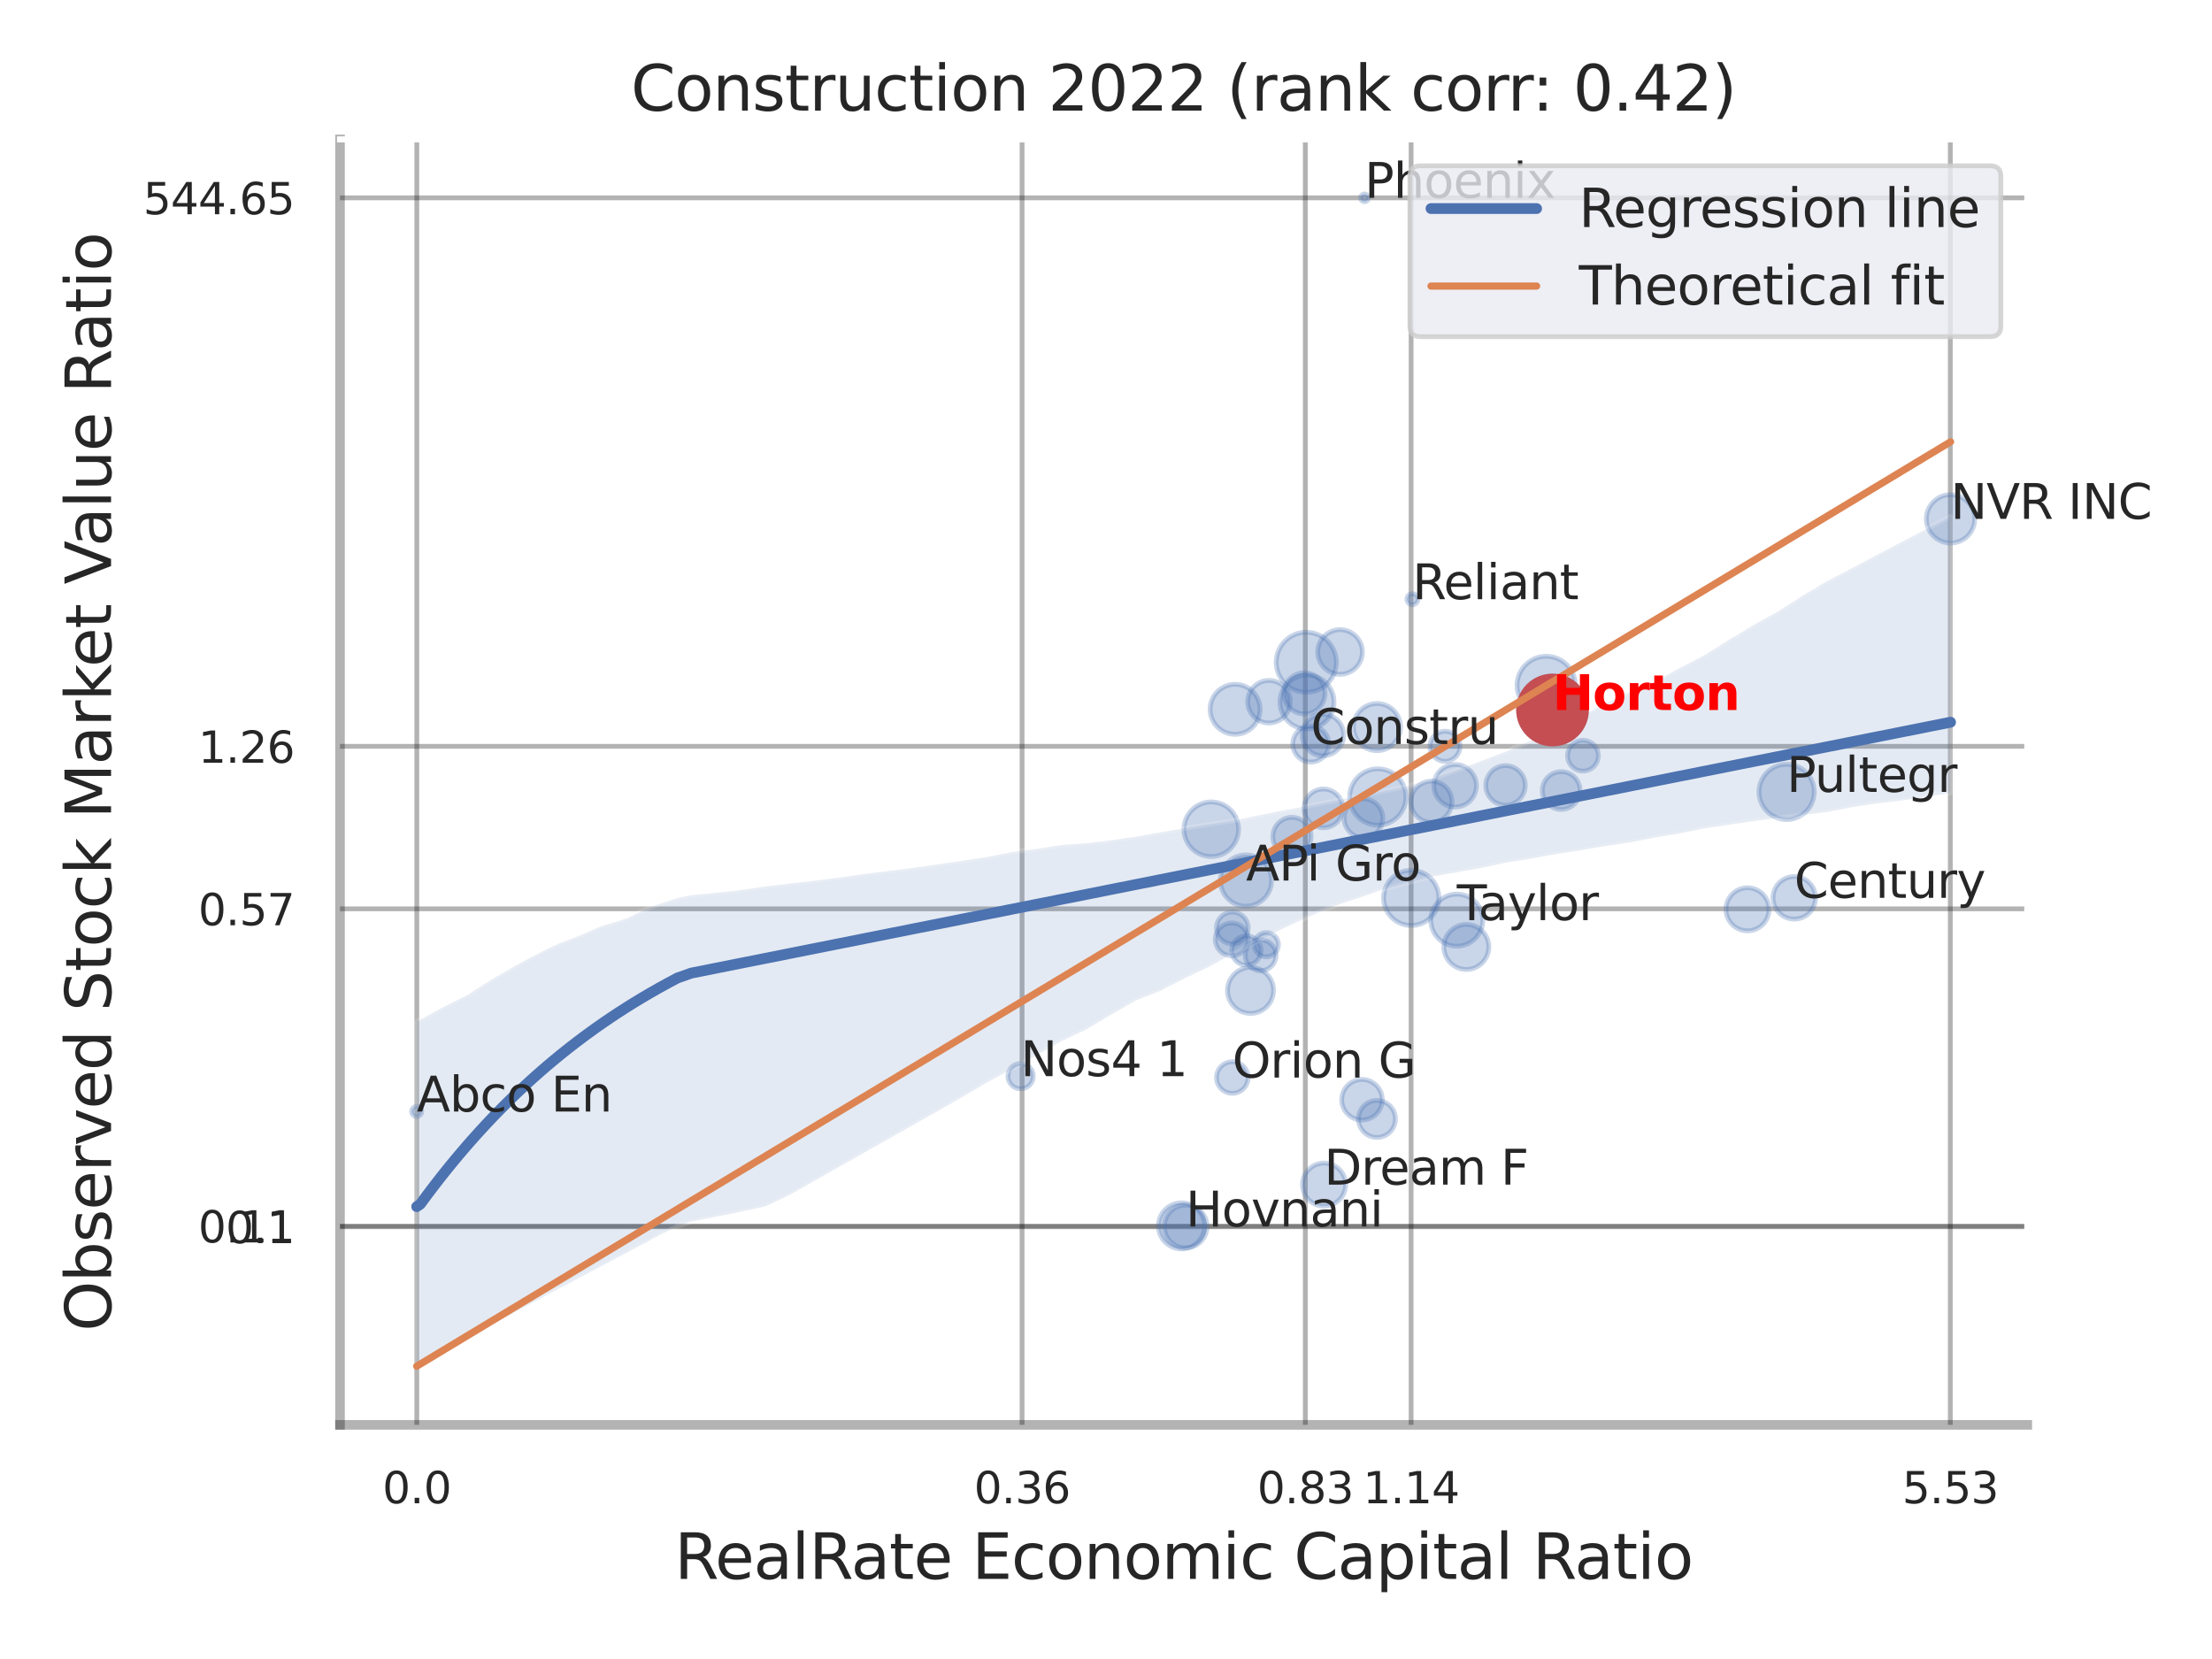 <?xml version="1.0" encoding="utf-8" standalone="no"?>
<!DOCTYPE svg PUBLIC "-//W3C//DTD SVG 1.1//EN"
  "http://www.w3.org/Graphics/SVG/1.1/DTD/svg11.dtd">
<svg xmlns:xlink="http://www.w3.org/1999/xlink" width="460.8pt" height="345.6pt" viewBox="0 0 460.8 345.6" xmlns="http://www.w3.org/2000/svg" version="1.1">
 <defs>
  <style type="text/css">*{stroke-linejoin: round; stroke-linecap: butt}</style>
 </defs>
 <g id="figure_1">
  <g id="patch_1">
   <path d="M 0 345.6 
L 460.8 345.6 
L 460.8 0 
L 0 0 
z
" style="fill: #ffffff"/>
  </g>
  <g id="axes_1">
   <g id="patch_2">
    <path d="M 70.83 296.82 
L 422.313 296.82 
L 422.313 29.04 
L 70.83 29.04 
z
" style="fill: #ffffff"/>
   </g>
   <g id="matplotlib.axis_1">
    <g id="xtick_1">
     <g id="line2d_1">
      <path d="M 86.826 296.82 
L 86.826 29.04 
" clip-path="url(#p759b3bee15)" style="fill: none; stroke: #000000; stroke-opacity: 0.3; stroke-linecap: round"/>
     </g>
     <g id="text_1">
      <!-- 0.0 -->
      <g style="fill: #262626" transform="translate(79.67 313.159) scale(0.09 -0.09)">
       <defs>
        <path id="DejaVuSans-30" d="M 2034 4250 
Q 1547 4250 1301 3770 
Q 1056 3291 1056 2328 
Q 1056 1369 1301 889 
Q 1547 409 2034 409 
Q 2525 409 2770 889 
Q 3016 1369 3016 2328 
Q 3016 3291 2770 3770 
Q 2525 4250 2034 4250 
z
M 2034 4750 
Q 2819 4750 3233 4129 
Q 3647 3509 3647 2328 
Q 3647 1150 3233 529 
Q 2819 -91 2034 -91 
Q 1250 -91 836 529 
Q 422 1150 422 2328 
Q 422 3509 836 4129 
Q 1250 4750 2034 4750 
z
" transform="scale(0.016)"/>
        <path id="DejaVuSans-2e" d="M 684 794 
L 1344 794 
L 1344 0 
L 684 0 
L 684 794 
z
" transform="scale(0.016)"/>
       </defs>
       <use xlink:href="#DejaVuSans-30"/>
       <use xlink:href="#DejaVuSans-2e" x="63.623"/>
       <use xlink:href="#DejaVuSans-30" x="95.41"/>
      </g>
     </g>
    </g>
    <g id="xtick_2">
     <g id="line2d_2">
      <path d="M 212.917 296.82 
L 212.917 29.04 
" clip-path="url(#p759b3bee15)" style="fill: none; stroke: #000000; stroke-opacity: 0.3; stroke-linecap: round"/>
     </g>
     <g id="text_2">
      <!-- 0.36 -->
      <g style="fill: #262626" transform="translate(202.898 313.159) scale(0.09 -0.09)">
       <defs>
        <path id="DejaVuSans-33" d="M 2597 2516 
Q 3050 2419 3304 2112 
Q 3559 1806 3559 1356 
Q 3559 666 3084 287 
Q 2609 -91 1734 -91 
Q 1441 -91 1130 -33 
Q 819 25 488 141 
L 488 750 
Q 750 597 1062 519 
Q 1375 441 1716 441 
Q 2309 441 2620 675 
Q 2931 909 2931 1356 
Q 2931 1769 2642 2001 
Q 2353 2234 1838 2234 
L 1294 2234 
L 1294 2753 
L 1863 2753 
Q 2328 2753 2575 2939 
Q 2822 3125 2822 3475 
Q 2822 3834 2567 4026 
Q 2313 4219 1838 4219 
Q 1578 4219 1281 4162 
Q 984 4106 628 3988 
L 628 4550 
Q 988 4650 1302 4700 
Q 1616 4750 1894 4750 
Q 2613 4750 3031 4423 
Q 3450 4097 3450 3541 
Q 3450 3153 3228 2886 
Q 3006 2619 2597 2516 
z
" transform="scale(0.016)"/>
        <path id="DejaVuSans-36" d="M 2113 2584 
Q 1688 2584 1439 2293 
Q 1191 2003 1191 1497 
Q 1191 994 1439 701 
Q 1688 409 2113 409 
Q 2538 409 2786 701 
Q 3034 994 3034 1497 
Q 3034 2003 2786 2293 
Q 2538 2584 2113 2584 
z
M 3366 4563 
L 3366 3988 
Q 3128 4100 2886 4159 
Q 2644 4219 2406 4219 
Q 1781 4219 1451 3797 
Q 1122 3375 1075 2522 
Q 1259 2794 1537 2939 
Q 1816 3084 2150 3084 
Q 2853 3084 3261 2657 
Q 3669 2231 3669 1497 
Q 3669 778 3244 343 
Q 2819 -91 2113 -91 
Q 1303 -91 875 529 
Q 447 1150 447 2328 
Q 447 3434 972 4092 
Q 1497 4750 2381 4750 
Q 2619 4750 2861 4703 
Q 3103 4656 3366 4563 
z
" transform="scale(0.016)"/>
       </defs>
       <use xlink:href="#DejaVuSans-30"/>
       <use xlink:href="#DejaVuSans-2e" x="63.623"/>
       <use xlink:href="#DejaVuSans-33" x="95.41"/>
       <use xlink:href="#DejaVuSans-36" x="159.033"/>
      </g>
     </g>
    </g>
    <g id="xtick_3">
     <g id="line2d_3">
      <path d="M 271.922 296.82 
L 271.922 29.04 
" clip-path="url(#p759b3bee15)" style="fill: none; stroke: #000000; stroke-opacity: 0.3; stroke-linecap: round"/>
     </g>
     <g id="text_3">
      <!-- 0.83 -->
      <g style="fill: #262626" transform="translate(261.903 313.159) scale(0.09 -0.09)">
       <defs>
        <path id="DejaVuSans-38" d="M 2034 2216 
Q 1584 2216 1326 1975 
Q 1069 1734 1069 1313 
Q 1069 891 1326 650 
Q 1584 409 2034 409 
Q 2484 409 2743 651 
Q 3003 894 3003 1313 
Q 3003 1734 2745 1975 
Q 2488 2216 2034 2216 
z
M 1403 2484 
Q 997 2584 770 2862 
Q 544 3141 544 3541 
Q 544 4100 942 4425 
Q 1341 4750 2034 4750 
Q 2731 4750 3128 4425 
Q 3525 4100 3525 3541 
Q 3525 3141 3298 2862 
Q 3072 2584 2669 2484 
Q 3125 2378 3379 2068 
Q 3634 1759 3634 1313 
Q 3634 634 3220 271 
Q 2806 -91 2034 -91 
Q 1263 -91 848 271 
Q 434 634 434 1313 
Q 434 1759 690 2068 
Q 947 2378 1403 2484 
z
M 1172 3481 
Q 1172 3119 1398 2916 
Q 1625 2713 2034 2713 
Q 2441 2713 2670 2916 
Q 2900 3119 2900 3481 
Q 2900 3844 2670 4047 
Q 2441 4250 2034 4250 
Q 1625 4250 1398 4047 
Q 1172 3844 1172 3481 
z
" transform="scale(0.016)"/>
       </defs>
       <use xlink:href="#DejaVuSans-30"/>
       <use xlink:href="#DejaVuSans-2e" x="63.623"/>
       <use xlink:href="#DejaVuSans-38" x="95.41"/>
       <use xlink:href="#DejaVuSans-33" x="159.033"/>
      </g>
     </g>
    </g>
    <g id="xtick_4">
     <g id="line2d_4">
      <path d="M 293.96 296.82 
L 293.96 29.04 
" clip-path="url(#p759b3bee15)" style="fill: none; stroke: #000000; stroke-opacity: 0.3; stroke-linecap: round"/>
     </g>
     <g id="text_4">
      <!-- 1.14 -->
      <g style="fill: #262626" transform="translate(283.941 313.159) scale(0.09 -0.09)">
       <defs>
        <path id="DejaVuSans-31" d="M 794 531 
L 1825 531 
L 1825 4091 
L 703 3866 
L 703 4441 
L 1819 4666 
L 2450 4666 
L 2450 531 
L 3481 531 
L 3481 0 
L 794 0 
L 794 531 
z
" transform="scale(0.016)"/>
        <path id="DejaVuSans-34" d="M 2419 4116 
L 825 1625 
L 2419 1625 
L 2419 4116 
z
M 2253 4666 
L 3047 4666 
L 3047 1625 
L 3713 1625 
L 3713 1100 
L 3047 1100 
L 3047 0 
L 2419 0 
L 2419 1100 
L 313 1100 
L 313 1709 
L 2253 4666 
z
" transform="scale(0.016)"/>
       </defs>
       <use xlink:href="#DejaVuSans-31"/>
       <use xlink:href="#DejaVuSans-2e" x="63.623"/>
       <use xlink:href="#DejaVuSans-31" x="95.41"/>
       <use xlink:href="#DejaVuSans-34" x="159.033"/>
      </g>
     </g>
    </g>
    <g id="xtick_5">
     <g id="line2d_5">
      <path d="M 406.284 296.82 
L 406.284 29.04 
" clip-path="url(#p759b3bee15)" style="fill: none; stroke: #000000; stroke-opacity: 0.3; stroke-linecap: round"/>
     </g>
     <g id="text_5">
      <!-- 5.53 -->
      <g style="fill: #262626" transform="translate(396.264 313.159) scale(0.09 -0.09)">
       <defs>
        <path id="DejaVuSans-35" d="M 691 4666 
L 3169 4666 
L 3169 4134 
L 1269 4134 
L 1269 2991 
Q 1406 3038 1543 3061 
Q 1681 3084 1819 3084 
Q 2600 3084 3056 2656 
Q 3513 2228 3513 1497 
Q 3513 744 3044 326 
Q 2575 -91 1722 -91 
Q 1428 -91 1123 -41 
Q 819 9 494 109 
L 494 744 
Q 775 591 1075 516 
Q 1375 441 1709 441 
Q 2250 441 2565 725 
Q 2881 1009 2881 1497 
Q 2881 1984 2565 2268 
Q 2250 2553 1709 2553 
Q 1456 2553 1204 2497 
Q 953 2441 691 2322 
L 691 4666 
z
" transform="scale(0.016)"/>
       </defs>
       <use xlink:href="#DejaVuSans-35"/>
       <use xlink:href="#DejaVuSans-2e" x="63.623"/>
       <use xlink:href="#DejaVuSans-35" x="95.41"/>
       <use xlink:href="#DejaVuSans-33" x="159.033"/>
      </g>
     </g>
    </g>
    <g id="xtick_6"/>
    <g id="xtick_7"/>
    <g id="text_6">
     <!-- RealRate Economic Capital Ratio -->
     <g style="fill: #262626" transform="translate(140.518 328.908) scale(0.13 -0.13)">
      <defs>
       <path id="DejaVuSans-52" d="M 2841 2188 
Q 3044 2119 3236 1894 
Q 3428 1669 3622 1275 
L 4263 0 
L 3584 0 
L 2988 1197 
Q 2756 1666 2539 1819 
Q 2322 1972 1947 1972 
L 1259 1972 
L 1259 0 
L 628 0 
L 628 4666 
L 2053 4666 
Q 2853 4666 3247 4331 
Q 3641 3997 3641 3322 
Q 3641 2881 3436 2590 
Q 3231 2300 2841 2188 
z
M 1259 4147 
L 1259 2491 
L 2053 2491 
Q 2509 2491 2742 2702 
Q 2975 2913 2975 3322 
Q 2975 3731 2742 3939 
Q 2509 4147 2053 4147 
L 1259 4147 
z
" transform="scale(0.016)"/>
       <path id="DejaVuSans-65" d="M 3597 1894 
L 3597 1613 
L 953 1613 
Q 991 1019 1311 708 
Q 1631 397 2203 397 
Q 2534 397 2845 478 
Q 3156 559 3463 722 
L 3463 178 
Q 3153 47 2828 -22 
Q 2503 -91 2169 -91 
Q 1331 -91 842 396 
Q 353 884 353 1716 
Q 353 2575 817 3079 
Q 1281 3584 2069 3584 
Q 2775 3584 3186 3129 
Q 3597 2675 3597 1894 
z
M 3022 2063 
Q 3016 2534 2758 2815 
Q 2500 3097 2075 3097 
Q 1594 3097 1305 2825 
Q 1016 2553 972 2059 
L 3022 2063 
z
" transform="scale(0.016)"/>
       <path id="DejaVuSans-61" d="M 2194 1759 
Q 1497 1759 1228 1600 
Q 959 1441 959 1056 
Q 959 750 1161 570 
Q 1363 391 1709 391 
Q 2188 391 2477 730 
Q 2766 1069 2766 1631 
L 2766 1759 
L 2194 1759 
z
M 3341 1997 
L 3341 0 
L 2766 0 
L 2766 531 
Q 2569 213 2275 61 
Q 1981 -91 1556 -91 
Q 1019 -91 701 211 
Q 384 513 384 1019 
Q 384 1609 779 1909 
Q 1175 2209 1959 2209 
L 2766 2209 
L 2766 2266 
Q 2766 2663 2505 2880 
Q 2244 3097 1772 3097 
Q 1472 3097 1187 3025 
Q 903 2953 641 2809 
L 641 3341 
Q 956 3463 1253 3523 
Q 1550 3584 1831 3584 
Q 2591 3584 2966 3190 
Q 3341 2797 3341 1997 
z
" transform="scale(0.016)"/>
       <path id="DejaVuSans-6c" d="M 603 4863 
L 1178 4863 
L 1178 0 
L 603 0 
L 603 4863 
z
" transform="scale(0.016)"/>
       <path id="DejaVuSans-74" d="M 1172 4494 
L 1172 3500 
L 2356 3500 
L 2356 3053 
L 1172 3053 
L 1172 1153 
Q 1172 725 1289 603 
Q 1406 481 1766 481 
L 2356 481 
L 2356 0 
L 1766 0 
Q 1100 0 847 248 
Q 594 497 594 1153 
L 594 3053 
L 172 3053 
L 172 3500 
L 594 3500 
L 594 4494 
L 1172 4494 
z
" transform="scale(0.016)"/>
       <path id="DejaVuSans-20" transform="scale(0.016)"/>
       <path id="DejaVuSans-45" d="M 628 4666 
L 3578 4666 
L 3578 4134 
L 1259 4134 
L 1259 2753 
L 3481 2753 
L 3481 2222 
L 1259 2222 
L 1259 531 
L 3634 531 
L 3634 0 
L 628 0 
L 628 4666 
z
" transform="scale(0.016)"/>
       <path id="DejaVuSans-63" d="M 3122 3366 
L 3122 2828 
Q 2878 2963 2633 3030 
Q 2388 3097 2138 3097 
Q 1578 3097 1268 2742 
Q 959 2388 959 1747 
Q 959 1106 1268 751 
Q 1578 397 2138 397 
Q 2388 397 2633 464 
Q 2878 531 3122 666 
L 3122 134 
Q 2881 22 2623 -34 
Q 2366 -91 2075 -91 
Q 1284 -91 818 406 
Q 353 903 353 1747 
Q 353 2603 823 3093 
Q 1294 3584 2113 3584 
Q 2378 3584 2631 3529 
Q 2884 3475 3122 3366 
z
" transform="scale(0.016)"/>
       <path id="DejaVuSans-6f" d="M 1959 3097 
Q 1497 3097 1228 2736 
Q 959 2375 959 1747 
Q 959 1119 1226 758 
Q 1494 397 1959 397 
Q 2419 397 2687 759 
Q 2956 1122 2956 1747 
Q 2956 2369 2687 2733 
Q 2419 3097 1959 3097 
z
M 1959 3584 
Q 2709 3584 3137 3096 
Q 3566 2609 3566 1747 
Q 3566 888 3137 398 
Q 2709 -91 1959 -91 
Q 1206 -91 779 398 
Q 353 888 353 1747 
Q 353 2609 779 3096 
Q 1206 3584 1959 3584 
z
" transform="scale(0.016)"/>
       <path id="DejaVuSans-6e" d="M 3513 2113 
L 3513 0 
L 2938 0 
L 2938 2094 
Q 2938 2591 2744 2837 
Q 2550 3084 2163 3084 
Q 1697 3084 1428 2787 
Q 1159 2491 1159 1978 
L 1159 0 
L 581 0 
L 581 3500 
L 1159 3500 
L 1159 2956 
Q 1366 3272 1645 3428 
Q 1925 3584 2291 3584 
Q 2894 3584 3203 3211 
Q 3513 2838 3513 2113 
z
" transform="scale(0.016)"/>
       <path id="DejaVuSans-6d" d="M 3328 2828 
Q 3544 3216 3844 3400 
Q 4144 3584 4550 3584 
Q 5097 3584 5394 3201 
Q 5691 2819 5691 2113 
L 5691 0 
L 5113 0 
L 5113 2094 
Q 5113 2597 4934 2840 
Q 4756 3084 4391 3084 
Q 3944 3084 3684 2787 
Q 3425 2491 3425 1978 
L 3425 0 
L 2847 0 
L 2847 2094 
Q 2847 2600 2669 2842 
Q 2491 3084 2119 3084 
Q 1678 3084 1418 2786 
Q 1159 2488 1159 1978 
L 1159 0 
L 581 0 
L 581 3500 
L 1159 3500 
L 1159 2956 
Q 1356 3278 1631 3431 
Q 1906 3584 2284 3584 
Q 2666 3584 2933 3390 
Q 3200 3197 3328 2828 
z
" transform="scale(0.016)"/>
       <path id="DejaVuSans-69" d="M 603 3500 
L 1178 3500 
L 1178 0 
L 603 0 
L 603 3500 
z
M 603 4863 
L 1178 4863 
L 1178 4134 
L 603 4134 
L 603 4863 
z
" transform="scale(0.016)"/>
       <path id="DejaVuSans-43" d="M 4122 4306 
L 4122 3641 
Q 3803 3938 3442 4084 
Q 3081 4231 2675 4231 
Q 1875 4231 1450 3742 
Q 1025 3253 1025 2328 
Q 1025 1406 1450 917 
Q 1875 428 2675 428 
Q 3081 428 3442 575 
Q 3803 722 4122 1019 
L 4122 359 
Q 3791 134 3420 21 
Q 3050 -91 2638 -91 
Q 1578 -91 968 557 
Q 359 1206 359 2328 
Q 359 3453 968 4101 
Q 1578 4750 2638 4750 
Q 3056 4750 3426 4639 
Q 3797 4528 4122 4306 
z
" transform="scale(0.016)"/>
       <path id="DejaVuSans-70" d="M 1159 525 
L 1159 -1331 
L 581 -1331 
L 581 3500 
L 1159 3500 
L 1159 2969 
Q 1341 3281 1617 3432 
Q 1894 3584 2278 3584 
Q 2916 3584 3314 3078 
Q 3713 2572 3713 1747 
Q 3713 922 3314 415 
Q 2916 -91 2278 -91 
Q 1894 -91 1617 61 
Q 1341 213 1159 525 
z
M 3116 1747 
Q 3116 2381 2855 2742 
Q 2594 3103 2138 3103 
Q 1681 3103 1420 2742 
Q 1159 2381 1159 1747 
Q 1159 1113 1420 752 
Q 1681 391 2138 391 
Q 2594 391 2855 752 
Q 3116 1113 3116 1747 
z
" transform="scale(0.016)"/>
      </defs>
      <use xlink:href="#DejaVuSans-52"/>
      <use xlink:href="#DejaVuSans-65" x="64.982"/>
      <use xlink:href="#DejaVuSans-61" x="126.506"/>
      <use xlink:href="#DejaVuSans-6c" x="187.785"/>
      <use xlink:href="#DejaVuSans-52" x="215.568"/>
      <use xlink:href="#DejaVuSans-61" x="282.801"/>
      <use xlink:href="#DejaVuSans-74" x="344.08"/>
      <use xlink:href="#DejaVuSans-65" x="383.289"/>
      <use xlink:href="#DejaVuSans-20" x="444.812"/>
      <use xlink:href="#DejaVuSans-45" x="476.6"/>
      <use xlink:href="#DejaVuSans-63" x="539.783"/>
      <use xlink:href="#DejaVuSans-6f" x="594.764"/>
      <use xlink:href="#DejaVuSans-6e" x="655.945"/>
      <use xlink:href="#DejaVuSans-6f" x="719.324"/>
      <use xlink:href="#DejaVuSans-6d" x="780.506"/>
      <use xlink:href="#DejaVuSans-69" x="877.918"/>
      <use xlink:href="#DejaVuSans-63" x="905.701"/>
      <use xlink:href="#DejaVuSans-20" x="960.682"/>
      <use xlink:href="#DejaVuSans-43" x="992.469"/>
      <use xlink:href="#DejaVuSans-61" x="1062.293"/>
      <use xlink:href="#DejaVuSans-70" x="1123.572"/>
      <use xlink:href="#DejaVuSans-69" x="1187.049"/>
      <use xlink:href="#DejaVuSans-74" x="1214.832"/>
      <use xlink:href="#DejaVuSans-61" x="1254.041"/>
      <use xlink:href="#DejaVuSans-6c" x="1315.32"/>
      <use xlink:href="#DejaVuSans-20" x="1343.104"/>
      <use xlink:href="#DejaVuSans-52" x="1374.891"/>
      <use xlink:href="#DejaVuSans-61" x="1442.123"/>
      <use xlink:href="#DejaVuSans-74" x="1503.402"/>
      <use xlink:href="#DejaVuSans-69" x="1542.611"/>
      <use xlink:href="#DejaVuSans-6f" x="1570.395"/>
     </g>
    </g>
   </g>
   <g id="matplotlib.axis_2">
    <g id="ytick_1">
     <g id="line2d_6">
      <path d="M 70.83 255.556 
L 422.313 255.556 
" clip-path="url(#p759b3bee15)" style="fill: none; stroke: #000000; stroke-opacity: 0.3; stroke-linecap: round"/>
     </g>
     <g id="text_7">
      <!-- 0.1 -->
      <g style="fill: #262626" transform="translate(47.017 258.975) scale(0.09 -0.09)">
       <use xlink:href="#DejaVuSans-30"/>
       <use xlink:href="#DejaVuSans-2e" x="63.623"/>
       <use xlink:href="#DejaVuSans-31" x="95.41"/>
      </g>
     </g>
    </g>
    <g id="ytick_2">
     <g id="line2d_7">
      <path d="M 70.83 255.409 
L 422.313 255.409 
" clip-path="url(#p759b3bee15)" style="fill: none; stroke: #000000; stroke-opacity: 0.3; stroke-linecap: round"/>
     </g>
     <g id="text_8">
      <!-- 0.11 -->
      <g style="fill: #262626" transform="translate(41.291 258.828) scale(0.09 -0.09)">
       <use xlink:href="#DejaVuSans-30"/>
       <use xlink:href="#DejaVuSans-2e" x="63.623"/>
       <use xlink:href="#DejaVuSans-31" x="95.41"/>
       <use xlink:href="#DejaVuSans-31" x="159.033"/>
      </g>
     </g>
    </g>
    <g id="ytick_3">
     <g id="line2d_8">
      <path d="M 70.83 189.324 
L 422.313 189.324 
" clip-path="url(#p759b3bee15)" style="fill: none; stroke: #000000; stroke-opacity: 0.3; stroke-linecap: round"/>
     </g>
     <g id="text_9">
      <!-- 0.57 -->
      <g style="fill: #262626" transform="translate(41.291 192.744) scale(0.09 -0.09)">
       <defs>
        <path id="DejaVuSans-37" d="M 525 4666 
L 3525 4666 
L 3525 4397 
L 1831 0 
L 1172 0 
L 2766 4134 
L 525 4134 
L 525 4666 
z
" transform="scale(0.016)"/>
       </defs>
       <use xlink:href="#DejaVuSans-30"/>
       <use xlink:href="#DejaVuSans-2e" x="63.623"/>
       <use xlink:href="#DejaVuSans-35" x="95.41"/>
       <use xlink:href="#DejaVuSans-37" x="159.033"/>
      </g>
     </g>
    </g>
    <g id="ytick_4">
     <g id="line2d_9">
      <path d="M 70.83 155.477 
L 422.313 155.477 
" clip-path="url(#p759b3bee15)" style="fill: none; stroke: #000000; stroke-opacity: 0.3; stroke-linecap: round"/>
     </g>
     <g id="text_10">
      <!-- 1.26 -->
      <g style="fill: #262626" transform="translate(41.291 158.896) scale(0.09 -0.09)">
       <defs>
        <path id="DejaVuSans-32" d="M 1228 531 
L 3431 531 
L 3431 0 
L 469 0 
L 469 531 
Q 828 903 1448 1529 
Q 2069 2156 2228 2338 
Q 2531 2678 2651 2914 
Q 2772 3150 2772 3378 
Q 2772 3750 2511 3984 
Q 2250 4219 1831 4219 
Q 1534 4219 1204 4116 
Q 875 4013 500 3803 
L 500 4441 
Q 881 4594 1212 4672 
Q 1544 4750 1819 4750 
Q 2544 4750 2975 4387 
Q 3406 4025 3406 3419 
Q 3406 3131 3298 2873 
Q 3191 2616 2906 2266 
Q 2828 2175 2409 1742 
Q 1991 1309 1228 531 
z
" transform="scale(0.016)"/>
       </defs>
       <use xlink:href="#DejaVuSans-31"/>
       <use xlink:href="#DejaVuSans-2e" x="63.623"/>
       <use xlink:href="#DejaVuSans-32" x="95.41"/>
       <use xlink:href="#DejaVuSans-36" x="159.033"/>
      </g>
     </g>
    </g>
    <g id="ytick_5">
     <g id="line2d_10">
      <path d="M 70.83 41.213 
L 422.313 41.213 
" clip-path="url(#p759b3bee15)" style="fill: none; stroke: #000000; stroke-opacity: 0.3; stroke-linecap: round"/>
     </g>
     <g id="text_11">
      <!-- 544.65 -->
      <g style="fill: #262626" transform="translate(29.838 44.632) scale(0.09 -0.09)">
       <use xlink:href="#DejaVuSans-35"/>
       <use xlink:href="#DejaVuSans-34" x="63.623"/>
       <use xlink:href="#DejaVuSans-34" x="127.246"/>
       <use xlink:href="#DejaVuSans-2e" x="190.869"/>
       <use xlink:href="#DejaVuSans-36" x="222.656"/>
       <use xlink:href="#DejaVuSans-35" x="286.279"/>
      </g>
     </g>
    </g>
    <g id="ytick_6"/>
    <g id="ytick_7"/>
    <g id="ytick_8"/>
    <g id="text_12">
     <!-- Observed Stock Market Value Ratio -->
     <g style="fill: #262626" transform="translate(23.135 277.332) rotate(-90) scale(0.13 -0.13)">
      <defs>
       <path id="DejaVuSans-4f" d="M 2522 4238 
Q 1834 4238 1429 3725 
Q 1025 3213 1025 2328 
Q 1025 1447 1429 934 
Q 1834 422 2522 422 
Q 3209 422 3611 934 
Q 4013 1447 4013 2328 
Q 4013 3213 3611 3725 
Q 3209 4238 2522 4238 
z
M 2522 4750 
Q 3503 4750 4090 4092 
Q 4678 3434 4678 2328 
Q 4678 1225 4090 567 
Q 3503 -91 2522 -91 
Q 1538 -91 948 565 
Q 359 1222 359 2328 
Q 359 3434 948 4092 
Q 1538 4750 2522 4750 
z
" transform="scale(0.016)"/>
       <path id="DejaVuSans-62" d="M 3116 1747 
Q 3116 2381 2855 2742 
Q 2594 3103 2138 3103 
Q 1681 3103 1420 2742 
Q 1159 2381 1159 1747 
Q 1159 1113 1420 752 
Q 1681 391 2138 391 
Q 2594 391 2855 752 
Q 3116 1113 3116 1747 
z
M 1159 2969 
Q 1341 3281 1617 3432 
Q 1894 3584 2278 3584 
Q 2916 3584 3314 3078 
Q 3713 2572 3713 1747 
Q 3713 922 3314 415 
Q 2916 -91 2278 -91 
Q 1894 -91 1617 61 
Q 1341 213 1159 525 
L 1159 0 
L 581 0 
L 581 4863 
L 1159 4863 
L 1159 2969 
z
" transform="scale(0.016)"/>
       <path id="DejaVuSans-73" d="M 2834 3397 
L 2834 2853 
Q 2591 2978 2328 3040 
Q 2066 3103 1784 3103 
Q 1356 3103 1142 2972 
Q 928 2841 928 2578 
Q 928 2378 1081 2264 
Q 1234 2150 1697 2047 
L 1894 2003 
Q 2506 1872 2764 1633 
Q 3022 1394 3022 966 
Q 3022 478 2636 193 
Q 2250 -91 1575 -91 
Q 1294 -91 989 -36 
Q 684 19 347 128 
L 347 722 
Q 666 556 975 473 
Q 1284 391 1588 391 
Q 1994 391 2212 530 
Q 2431 669 2431 922 
Q 2431 1156 2273 1281 
Q 2116 1406 1581 1522 
L 1381 1569 
Q 847 1681 609 1914 
Q 372 2147 372 2553 
Q 372 3047 722 3315 
Q 1072 3584 1716 3584 
Q 2034 3584 2315 3537 
Q 2597 3491 2834 3397 
z
" transform="scale(0.016)"/>
       <path id="DejaVuSans-72" d="M 2631 2963 
Q 2534 3019 2420 3045 
Q 2306 3072 2169 3072 
Q 1681 3072 1420 2755 
Q 1159 2438 1159 1844 
L 1159 0 
L 581 0 
L 581 3500 
L 1159 3500 
L 1159 2956 
Q 1341 3275 1631 3429 
Q 1922 3584 2338 3584 
Q 2397 3584 2469 3576 
Q 2541 3569 2628 3553 
L 2631 2963 
z
" transform="scale(0.016)"/>
       <path id="DejaVuSans-76" d="M 191 3500 
L 800 3500 
L 1894 563 
L 2988 3500 
L 3597 3500 
L 2284 0 
L 1503 0 
L 191 3500 
z
" transform="scale(0.016)"/>
       <path id="DejaVuSans-64" d="M 2906 2969 
L 2906 4863 
L 3481 4863 
L 3481 0 
L 2906 0 
L 2906 525 
Q 2725 213 2448 61 
Q 2172 -91 1784 -91 
Q 1150 -91 751 415 
Q 353 922 353 1747 
Q 353 2572 751 3078 
Q 1150 3584 1784 3584 
Q 2172 3584 2448 3432 
Q 2725 3281 2906 2969 
z
M 947 1747 
Q 947 1113 1208 752 
Q 1469 391 1925 391 
Q 2381 391 2643 752 
Q 2906 1113 2906 1747 
Q 2906 2381 2643 2742 
Q 2381 3103 1925 3103 
Q 1469 3103 1208 2742 
Q 947 2381 947 1747 
z
" transform="scale(0.016)"/>
       <path id="DejaVuSans-53" d="M 3425 4513 
L 3425 3897 
Q 3066 4069 2747 4153 
Q 2428 4238 2131 4238 
Q 1616 4238 1336 4038 
Q 1056 3838 1056 3469 
Q 1056 3159 1242 3001 
Q 1428 2844 1947 2747 
L 2328 2669 
Q 3034 2534 3370 2195 
Q 3706 1856 3706 1288 
Q 3706 609 3251 259 
Q 2797 -91 1919 -91 
Q 1588 -91 1214 -16 
Q 841 59 441 206 
L 441 856 
Q 825 641 1194 531 
Q 1563 422 1919 422 
Q 2459 422 2753 634 
Q 3047 847 3047 1241 
Q 3047 1584 2836 1778 
Q 2625 1972 2144 2069 
L 1759 2144 
Q 1053 2284 737 2584 
Q 422 2884 422 3419 
Q 422 4038 858 4394 
Q 1294 4750 2059 4750 
Q 2388 4750 2728 4690 
Q 3069 4631 3425 4513 
z
" transform="scale(0.016)"/>
       <path id="DejaVuSans-6b" d="M 581 4863 
L 1159 4863 
L 1159 1991 
L 2875 3500 
L 3609 3500 
L 1753 1863 
L 3688 0 
L 2938 0 
L 1159 1709 
L 1159 0 
L 581 0 
L 581 4863 
z
" transform="scale(0.016)"/>
       <path id="DejaVuSans-4d" d="M 628 4666 
L 1569 4666 
L 2759 1491 
L 3956 4666 
L 4897 4666 
L 4897 0 
L 4281 0 
L 4281 4097 
L 3078 897 
L 2444 897 
L 1241 4097 
L 1241 0 
L 628 0 
L 628 4666 
z
" transform="scale(0.016)"/>
       <path id="DejaVuSans-56" d="M 1831 0 
L 50 4666 
L 709 4666 
L 2188 738 
L 3669 4666 
L 4325 4666 
L 2547 0 
L 1831 0 
z
" transform="scale(0.016)"/>
       <path id="DejaVuSans-75" d="M 544 1381 
L 544 3500 
L 1119 3500 
L 1119 1403 
Q 1119 906 1312 657 
Q 1506 409 1894 409 
Q 2359 409 2629 706 
Q 2900 1003 2900 1516 
L 2900 3500 
L 3475 3500 
L 3475 0 
L 2900 0 
L 2900 538 
Q 2691 219 2414 64 
Q 2138 -91 1772 -91 
Q 1169 -91 856 284 
Q 544 659 544 1381 
z
M 1991 3584 
L 1991 3584 
z
" transform="scale(0.016)"/>
      </defs>
      <use xlink:href="#DejaVuSans-4f"/>
      <use xlink:href="#DejaVuSans-62" x="78.711"/>
      <use xlink:href="#DejaVuSans-73" x="142.188"/>
      <use xlink:href="#DejaVuSans-65" x="194.287"/>
      <use xlink:href="#DejaVuSans-72" x="255.811"/>
      <use xlink:href="#DejaVuSans-76" x="296.924"/>
      <use xlink:href="#DejaVuSans-65" x="356.104"/>
      <use xlink:href="#DejaVuSans-64" x="417.627"/>
      <use xlink:href="#DejaVuSans-20" x="481.104"/>
      <use xlink:href="#DejaVuSans-53" x="512.891"/>
      <use xlink:href="#DejaVuSans-74" x="576.367"/>
      <use xlink:href="#DejaVuSans-6f" x="615.576"/>
      <use xlink:href="#DejaVuSans-63" x="676.758"/>
      <use xlink:href="#DejaVuSans-6b" x="731.738"/>
      <use xlink:href="#DejaVuSans-20" x="789.648"/>
      <use xlink:href="#DejaVuSans-4d" x="821.436"/>
      <use xlink:href="#DejaVuSans-61" x="907.715"/>
      <use xlink:href="#DejaVuSans-72" x="968.994"/>
      <use xlink:href="#DejaVuSans-6b" x="1010.107"/>
      <use xlink:href="#DejaVuSans-65" x="1064.393"/>
      <use xlink:href="#DejaVuSans-74" x="1125.916"/>
      <use xlink:href="#DejaVuSans-20" x="1165.125"/>
      <use xlink:href="#DejaVuSans-56" x="1196.912"/>
      <use xlink:href="#DejaVuSans-61" x="1257.57"/>
      <use xlink:href="#DejaVuSans-6c" x="1318.85"/>
      <use xlink:href="#DejaVuSans-75" x="1346.633"/>
      <use xlink:href="#DejaVuSans-65" x="1410.012"/>
      <use xlink:href="#DejaVuSans-20" x="1471.535"/>
      <use xlink:href="#DejaVuSans-52" x="1503.322"/>
      <use xlink:href="#DejaVuSans-61" x="1570.555"/>
      <use xlink:href="#DejaVuSans-74" x="1631.834"/>
      <use xlink:href="#DejaVuSans-69" x="1671.043"/>
      <use xlink:href="#DejaVuSans-6f" x="1698.826"/>
     </g>
    </g>
   </g>
   <g id="PathCollection_1">
    <path d="M 252.327 178.444 
C 253.837 178.444 255.285 177.844 256.352 176.777 
C 257.42 175.709 258.02 174.261 258.02 172.751 
C 258.02 171.241 257.42 169.793 256.352 168.726 
C 255.285 167.658 253.837 167.058 252.327 167.058 
C 250.817 167.058 249.369 167.658 248.301 168.726 
C 247.234 169.793 246.634 171.241 246.634 172.751 
C 246.634 174.261 247.234 175.709 248.301 176.777 
C 249.369 177.844 250.817 178.444 252.327 178.444 
z
" clip-path="url(#p759b3bee15)" style="fill: #4c72b0; fill-opacity: 0.3; stroke: #4c72b0; stroke-opacity: 0.3"/>
    <path d="M 322.106 148.864 
C 323.717 148.864 325.263 148.224 326.402 147.085 
C 327.542 145.945 328.182 144.4 328.182 142.788 
C 328.182 141.177 327.542 139.631 326.402 138.492 
C 325.263 137.352 323.717 136.712 322.106 136.712 
C 320.495 136.712 318.949 137.352 317.809 138.492 
C 316.67 139.631 316.03 141.177 316.03 142.788 
C 316.03 144.4 316.67 145.945 317.809 147.085 
C 318.949 148.224 320.495 148.864 322.106 148.864 
z
" clip-path="url(#p759b3bee15)" style="fill: #4c72b0; fill-opacity: 0.3; stroke: #4c72b0; stroke-opacity: 0.3"/>
    <path d="M 264.356 150.616 
C 265.532 150.616 266.66 150.149 267.492 149.317 
C 268.323 148.486 268.79 147.358 268.79 146.182 
C 268.79 145.006 268.323 143.878 267.492 143.047 
C 266.66 142.215 265.532 141.748 264.356 141.748 
C 263.18 141.748 262.052 142.215 261.221 143.047 
C 260.389 143.878 259.922 145.006 259.922 146.182 
C 259.922 147.358 260.389 148.486 261.221 149.317 
C 262.052 150.149 263.18 150.616 264.356 150.616 
z
" clip-path="url(#p759b3bee15)" style="fill: #4c72b0; fill-opacity: 0.3; stroke: #4c72b0; stroke-opacity: 0.3"/>
    <path d="M 246.127 260.174 
C 247.4 260.174 248.621 259.669 249.52 258.769 
C 250.42 257.869 250.926 256.648 250.926 255.375 
C 250.926 254.103 250.42 252.882 249.52 251.982 
C 248.621 251.082 247.4 250.576 246.127 250.576 
C 244.854 250.576 243.634 251.082 242.734 251.982 
C 241.834 252.882 241.328 254.103 241.328 255.375 
C 241.328 256.648 241.834 257.869 242.734 258.769 
C 243.634 259.669 244.854 260.174 246.127 260.174 
z
" clip-path="url(#p759b3bee15)" style="fill: #4c72b0; fill-opacity: 0.3; stroke: #4c72b0; stroke-opacity: 0.3"/>
    <path d="M 329.76 160.631 
C 330.611 160.631 331.427 160.293 332.029 159.691 
C 332.63 159.09 332.968 158.273 332.968 157.422 
C 332.968 156.571 332.63 155.755 332.029 155.153 
C 331.427 154.552 330.611 154.213 329.76 154.213 
C 328.909 154.213 328.092 154.552 327.491 155.153 
C 326.889 155.755 326.551 156.571 326.551 157.422 
C 326.551 158.273 326.889 159.09 327.491 159.691 
C 328.092 160.293 328.909 160.631 329.76 160.631 
z
" clip-path="url(#p759b3bee15)" style="fill: #4c72b0; fill-opacity: 0.3; stroke: #4c72b0; stroke-opacity: 0.3"/>
    <path d="M 301.026 158.593 
C 301.856 158.593 302.652 158.263 303.239 157.676 
C 303.826 157.089 304.156 156.293 304.156 155.463 
C 304.156 154.634 303.826 153.837 303.239 153.251 
C 302.652 152.664 301.856 152.334 301.026 152.334 
C 300.196 152.334 299.4 152.664 298.813 153.251 
C 298.226 153.837 297.897 154.634 297.897 155.463 
C 297.897 156.293 298.226 157.089 298.813 157.676 
C 299.4 158.263 300.196 158.593 301.026 158.593 
z
" clip-path="url(#p759b3bee15)" style="fill: #4c72b0; fill-opacity: 0.3; stroke: #4c72b0; stroke-opacity: 0.3"/>
    <path d="M 272.271 151.878 
C 273.763 151.878 275.193 151.285 276.248 150.23 
C 277.303 149.176 277.896 147.745 277.896 146.253 
C 277.896 144.761 277.303 143.33 276.248 142.275 
C 275.193 141.22 273.763 140.627 272.271 140.627 
C 270.779 140.627 269.348 141.22 268.293 142.275 
C 267.238 143.33 266.645 144.761 266.645 146.253 
C 266.645 147.745 267.238 149.176 268.293 150.23 
C 269.348 151.285 270.779 151.878 272.271 151.878 
z
" clip-path="url(#p759b3bee15)" style="fill: #4c72b0; fill-opacity: 0.3; stroke: #4c72b0; stroke-opacity: 0.3"/>
    <path d="M 246.999 259.951 
C 248.18 259.951 249.312 259.482 250.147 258.647 
C 250.982 257.812 251.451 256.679 251.451 255.498 
C 251.451 254.317 250.982 253.185 250.147 252.35 
C 249.312 251.515 248.18 251.045 246.999 251.045 
C 245.818 251.045 244.685 251.515 243.85 252.35 
C 243.015 253.185 242.546 254.317 242.546 255.498 
C 242.546 256.679 243.015 257.812 243.85 258.647 
C 244.685 259.482 245.818 259.951 246.999 259.951 
z
" clip-path="url(#p759b3bee15)" style="fill: #4c72b0; fill-opacity: 0.3; stroke: #4c72b0; stroke-opacity: 0.3"/>
    <path d="M 275.6 157.438 
C 276.747 157.438 277.846 156.982 278.657 156.171 
C 279.468 155.36 279.924 154.261 279.924 153.114 
C 279.924 151.967 279.468 150.867 278.657 150.056 
C 277.846 149.246 276.747 148.79 275.6 148.79 
C 274.453 148.79 273.353 149.246 272.542 150.056 
C 271.732 150.867 271.276 151.967 271.276 153.114 
C 271.276 154.261 271.732 155.36 272.542 156.171 
C 273.353 156.982 274.453 157.438 275.6 157.438 
z
" clip-path="url(#p759b3bee15)" style="fill: #4c72b0; fill-opacity: 0.3; stroke: #4c72b0; stroke-opacity: 0.3"/>
    <path d="M 293.986 192.801 
C 295.513 192.801 296.978 192.194 298.058 191.114 
C 299.138 190.034 299.745 188.569 299.745 187.042 
C 299.745 185.515 299.138 184.05 298.058 182.97 
C 296.978 181.89 295.513 181.283 293.986 181.283 
C 292.459 181.283 290.994 181.89 289.914 182.97 
C 288.834 184.05 288.227 185.515 288.227 187.042 
C 288.227 188.569 288.834 190.034 289.914 191.114 
C 290.994 192.194 292.459 192.801 293.986 192.801 
z
" clip-path="url(#p759b3bee15)" style="fill: #4c72b0; fill-opacity: 0.3; stroke: #4c72b0; stroke-opacity: 0.3"/>
    <path d="M 305.466 201.955 
C 306.709 201.955 307.902 201.461 308.781 200.582 
C 309.66 199.702 310.154 198.51 310.154 197.266 
C 310.154 196.023 309.66 194.831 308.781 193.951 
C 307.902 193.072 306.709 192.578 305.466 192.578 
C 304.222 192.578 303.03 193.072 302.151 193.951 
C 301.271 194.831 300.777 196.023 300.777 197.266 
C 300.777 198.51 301.271 199.702 302.151 200.582 
C 303.03 201.461 304.222 201.955 305.466 201.955 
z
" clip-path="url(#p759b3bee15)" style="fill: #4c72b0; fill-opacity: 0.3; stroke: #4c72b0; stroke-opacity: 0.3"/>
    <path d="M 372.186 170.722 
C 373.713 170.722 375.177 170.115 376.257 169.035 
C 377.337 167.956 377.943 166.491 377.943 164.964 
C 377.943 163.437 377.337 161.973 376.257 160.893 
C 375.177 159.813 373.713 159.207 372.186 159.207 
C 370.659 159.207 369.194 159.813 368.115 160.893 
C 367.035 161.973 366.428 163.437 366.428 164.964 
C 366.428 166.491 367.035 167.956 368.115 169.035 
C 369.194 170.115 370.659 170.722 372.186 170.722 
z
" clip-path="url(#p759b3bee15)" style="fill: #4c72b0; fill-opacity: 0.3; stroke: #4c72b0; stroke-opacity: 0.3"/>
    <path d="M 284.038 174.496 
C 285.11 174.496 286.138 174.07 286.896 173.312 
C 287.654 172.554 288.079 171.526 288.079 170.455 
C 288.079 169.383 287.654 168.355 286.896 167.597 
C 286.138 166.839 285.11 166.414 284.038 166.414 
C 282.967 166.414 281.939 166.839 281.181 167.597 
C 280.423 168.355 279.997 169.383 279.997 170.455 
C 279.997 171.526 280.423 172.554 281.181 173.312 
C 281.939 174.07 282.967 174.496 284.038 174.496 
z
" clip-path="url(#p759b3bee15)" style="fill: #4c72b0; fill-opacity: 0.3; stroke: #4c72b0; stroke-opacity: 0.3"/>
    <path d="M 303.137 168.129 
C 304.314 168.129 305.442 167.661 306.274 166.829 
C 307.106 165.997 307.574 164.868 307.574 163.692 
C 307.574 162.515 307.106 161.386 306.274 160.554 
C 305.442 159.722 304.314 159.255 303.137 159.255 
C 301.96 159.255 300.831 159.722 299.999 160.554 
C 299.167 161.386 298.7 162.515 298.7 163.692 
C 298.7 164.868 299.167 165.997 299.999 166.829 
C 300.831 167.661 301.96 168.129 303.137 168.129 
z
" clip-path="url(#p759b3bee15)" style="fill: #4c72b0; fill-opacity: 0.3; stroke: #4c72b0; stroke-opacity: 0.3"/>
    <path d="M 256.722 196.633 
C 257.602 196.633 258.446 196.283 259.068 195.661 
C 259.69 195.039 260.039 194.196 260.039 193.316 
C 260.039 192.437 259.69 191.593 259.068 190.971 
C 258.446 190.349 257.602 190 256.722 190 
C 255.843 190 254.999 190.349 254.377 190.971 
C 253.755 191.593 253.406 192.437 253.406 193.316 
C 253.406 194.196 253.755 195.039 254.377 195.661 
C 254.999 196.283 255.843 196.633 256.722 196.633 
z
" clip-path="url(#p759b3bee15)" style="fill: #4c72b0; fill-opacity: 0.3; stroke: #4c72b0; stroke-opacity: 0.3"/>
    <path d="M 269.138 178.239 
C 270.195 178.239 271.209 177.819 271.956 177.072 
C 272.704 176.324 273.124 175.311 273.124 174.254 
C 273.124 173.197 272.704 172.183 271.956 171.436 
C 271.209 170.688 270.195 170.269 269.138 170.269 
C 268.082 170.269 267.068 170.688 266.32 171.436 
C 265.573 172.183 265.153 173.197 265.153 174.254 
C 265.153 175.311 265.573 176.324 266.32 177.072 
C 267.068 177.819 268.082 178.239 269.138 178.239 
z
" clip-path="url(#p759b3bee15)" style="fill: #4c72b0; fill-opacity: 0.3; stroke: #4c72b0; stroke-opacity: 0.3"/>
    <path d="M 323.418 154.98 
C 325.293 154.98 327.092 154.235 328.418 152.909 
C 329.744 151.583 330.489 149.784 330.489 147.909 
C 330.489 146.033 329.744 144.235 328.418 142.909 
C 327.092 141.583 325.293 140.838 323.418 140.838 
C 321.542 140.838 319.744 141.583 318.418 142.909 
C 317.092 144.235 316.346 146.033 316.346 147.909 
C 316.346 149.784 317.092 151.583 318.418 152.909 
C 319.744 154.235 321.542 154.98 323.418 154.98 
z
" clip-path="url(#p759b3bee15)" style="fill: #4c72b0; fill-opacity: 0.3; stroke: #4c72b0; stroke-opacity: 0.3"/>
    <path d="M 406.336 113.13 
C 407.673 113.13 408.955 112.599 409.9 111.654 
C 410.845 110.709 411.376 109.427 411.376 108.09 
C 411.376 106.753 410.845 105.471 409.9 104.526 
C 408.955 103.581 407.673 103.05 406.336 103.05 
C 405 103.05 403.717 103.581 402.772 104.526 
C 401.827 105.471 401.296 106.753 401.296 108.09 
C 401.296 109.427 401.827 110.709 402.772 111.654 
C 403.717 112.599 405 113.13 406.336 113.13 
z
" clip-path="url(#p759b3bee15)" style="fill: #4c72b0; fill-opacity: 0.3; stroke: #4c72b0; stroke-opacity: 0.3"/>
    <path d="M 283.728 233.324 
C 284.849 233.324 285.924 232.878 286.716 232.086 
C 287.509 231.293 287.954 230.218 287.954 229.097 
C 287.954 227.976 287.509 226.901 286.716 226.108 
C 285.924 225.316 284.849 224.87 283.728 224.87 
C 282.607 224.87 281.532 225.316 280.739 226.108 
C 279.946 226.901 279.501 227.976 279.501 229.097 
C 279.501 230.218 279.946 231.293 280.739 232.086 
C 281.532 232.878 282.607 233.324 283.728 233.324 
z
" clip-path="url(#p759b3bee15)" style="fill: #4c72b0; fill-opacity: 0.3; stroke: #4c72b0; stroke-opacity: 0.3"/>
    <path d="M 279.16 140.475 
C 280.394 140.475 281.578 139.984 282.45 139.112 
C 283.323 138.239 283.813 137.056 283.813 135.822 
C 283.813 134.588 283.323 133.404 282.45 132.532 
C 281.578 131.659 280.394 131.169 279.16 131.169 
C 277.926 131.169 276.743 131.659 275.87 132.532 
C 274.997 133.404 274.507 134.588 274.507 135.822 
C 274.507 137.056 274.997 138.239 275.87 139.112 
C 276.743 139.984 277.926 140.475 279.16 140.475 
z
" clip-path="url(#p759b3bee15)" style="fill: #4c72b0; fill-opacity: 0.3; stroke: #4c72b0; stroke-opacity: 0.3"/>
    <path d="M 275.7 172.439 
C 276.771 172.439 277.798 172.014 278.556 171.256 
C 279.313 170.499 279.739 169.472 279.739 168.401 
C 279.739 167.33 279.313 166.302 278.556 165.545 
C 277.798 164.788 276.771 164.362 275.7 164.362 
C 274.629 164.362 273.602 164.788 272.844 165.545 
C 272.087 166.302 271.662 167.33 271.662 168.401 
C 271.662 169.472 272.087 170.499 272.844 171.256 
C 273.602 172.014 274.629 172.439 275.7 172.439 
z
" clip-path="url(#p759b3bee15)" style="fill: #4c72b0; fill-opacity: 0.3; stroke: #4c72b0; stroke-opacity: 0.3"/>
    <path d="M 272.118 144.228 
C 273.778 144.228 275.371 143.568 276.546 142.394 
C 277.72 141.22 278.38 139.627 278.38 137.966 
C 278.38 136.306 277.72 134.713 276.546 133.538 
C 275.371 132.364 273.778 131.704 272.118 131.704 
C 270.457 131.704 268.864 132.364 267.69 133.538 
C 266.516 134.713 265.856 136.306 265.856 137.966 
C 265.856 139.627 266.516 141.22 267.69 142.394 
C 268.864 143.568 270.457 144.228 272.118 144.228 
z
" clip-path="url(#p759b3bee15)" style="fill: #4c72b0; fill-opacity: 0.3; stroke: #4c72b0; stroke-opacity: 0.3"/>
    <path d="M 287.021 171.899 
C 288.577 171.899 290.071 171.281 291.171 170.18 
C 292.272 169.079 292.891 167.586 292.891 166.029 
C 292.891 164.472 292.272 162.979 291.171 161.878 
C 290.071 160.777 288.577 160.159 287.021 160.159 
C 285.464 160.159 283.971 160.777 282.87 161.878 
C 281.769 162.979 281.15 164.472 281.15 166.029 
C 281.15 167.586 281.769 169.079 282.87 170.18 
C 283.971 171.281 285.464 171.899 287.021 171.899 
z
" clip-path="url(#p759b3bee15)" style="fill: #4c72b0; fill-opacity: 0.3; stroke: #4c72b0; stroke-opacity: 0.3"/>
    <path d="M 212.609 226.819 
C 213.309 226.819 213.98 226.541 214.475 226.046 
C 214.97 225.551 215.248 224.879 215.248 224.179 
C 215.248 223.479 214.97 222.808 214.475 222.313 
C 213.98 221.818 213.309 221.539 212.609 221.539 
C 211.908 221.539 211.237 221.818 210.742 222.313 
C 210.247 222.808 209.969 223.479 209.969 224.179 
C 209.969 224.879 210.247 225.551 210.742 226.046 
C 211.237 226.541 211.908 226.819 212.609 226.819 
z
" clip-path="url(#p759b3bee15)" style="fill: #4c72b0; fill-opacity: 0.3; stroke: #4c72b0; stroke-opacity: 0.3"/>
    <path d="M 86.806 232.611 
C 87.087 232.611 87.357 232.5 87.555 232.301 
C 87.754 232.103 87.865 231.833 87.865 231.552 
C 87.865 231.272 87.754 231.002 87.555 230.804 
C 87.357 230.605 87.087 230.493 86.806 230.493 
C 86.526 230.493 86.256 230.605 86.058 230.804 
C 85.859 231.002 85.748 231.272 85.748 231.552 
C 85.748 231.833 85.859 232.103 86.058 232.301 
C 86.256 232.5 86.526 232.611 86.806 232.611 
z
" clip-path="url(#p759b3bee15)" style="fill: #4c72b0; fill-opacity: 0.3; stroke: #4c72b0; stroke-opacity: 0.3"/>
    <path d="M 257.293 152.97 
C 258.674 152.97 260 152.421 260.977 151.444 
C 261.954 150.467 262.503 149.142 262.503 147.76 
C 262.503 146.378 261.954 145.053 260.977 144.076 
C 260 143.099 258.674 142.55 257.293 142.55 
C 255.911 142.55 254.585 143.099 253.608 144.076 
C 252.631 145.053 252.082 146.378 252.082 147.76 
C 252.082 149.142 252.631 150.467 253.608 151.444 
C 254.585 152.421 255.911 152.97 257.293 152.97 
z
" clip-path="url(#p759b3bee15)" style="fill: #4c72b0; fill-opacity: 0.3; stroke: #4c72b0; stroke-opacity: 0.3"/>
    <path d="M 263.791 199.337 
C 264.463 199.337 265.107 199.07 265.582 198.596 
C 266.056 198.121 266.323 197.477 266.323 196.805 
C 266.323 196.133 266.056 195.489 265.582 195.014 
C 265.107 194.539 264.463 194.273 263.791 194.273 
C 263.119 194.273 262.475 194.539 262 195.014 
C 261.525 195.489 261.259 196.133 261.259 196.805 
C 261.259 197.477 261.525 198.121 262 198.596 
C 262.475 199.07 263.119 199.337 263.791 199.337 
z
" clip-path="url(#p759b3bee15)" style="fill: #4c72b0; fill-opacity: 0.3; stroke: #4c72b0; stroke-opacity: 0.3"/>
    <path d="M 260.506 211.115 
C 261.778 211.115 262.998 210.61 263.897 209.71 
C 264.796 208.811 265.302 207.591 265.302 206.319 
C 265.302 205.047 264.796 203.827 263.897 202.928 
C 262.998 202.029 261.778 201.523 260.506 201.523 
C 259.234 201.523 258.014 202.029 257.115 202.928 
C 256.215 203.827 255.71 205.047 255.71 206.319 
C 255.71 207.591 256.215 208.811 257.115 209.71 
C 258.014 210.61 259.234 211.115 260.506 211.115 
z
" clip-path="url(#p759b3bee15)" style="fill: #4c72b0; fill-opacity: 0.3; stroke: #4c72b0; stroke-opacity: 0.3"/>
    <path d="M 256.58 199.113 
C 257.488 199.113 258.358 198.752 259 198.111 
C 259.641 197.469 260.002 196.598 260.002 195.691 
C 260.002 194.784 259.641 193.913 259 193.272 
C 258.358 192.63 257.488 192.269 256.58 192.269 
C 255.673 192.269 254.802 192.63 254.161 193.272 
C 253.519 193.913 253.159 194.784 253.159 195.691 
C 253.159 196.598 253.519 197.469 254.161 198.111 
C 254.802 198.752 255.673 199.113 256.58 199.113 
z
" clip-path="url(#p759b3bee15)" style="fill: #4c72b0; fill-opacity: 0.3; stroke: #4c72b0; stroke-opacity: 0.3"/>
    <path d="M 325.225 168.622 
C 326.269 168.622 327.271 168.207 328.01 167.468 
C 328.748 166.73 329.163 165.728 329.163 164.683 
C 329.163 163.639 328.748 162.637 328.01 161.898 
C 327.271 161.16 326.269 160.745 325.225 160.745 
C 324.18 160.745 323.178 161.16 322.44 161.898 
C 321.701 162.637 321.286 163.639 321.286 164.683 
C 321.286 165.728 321.701 166.73 322.44 167.468 
C 323.178 168.207 324.18 168.622 325.225 168.622 
z
" clip-path="url(#p759b3bee15)" style="fill: #4c72b0; fill-opacity: 0.3; stroke: #4c72b0; stroke-opacity: 0.3"/>
    <path d="M 256.712 227.765 
C 257.586 227.765 258.423 227.418 259.041 226.8 
C 259.658 226.183 260.005 225.345 260.005 224.472 
C 260.005 223.599 259.658 222.761 259.041 222.143 
C 258.423 221.526 257.586 221.179 256.712 221.179 
C 255.839 221.179 255.002 221.526 254.384 222.143 
C 253.767 222.761 253.42 223.599 253.42 224.472 
C 253.42 225.345 253.767 226.183 254.384 226.8 
C 255.002 227.418 255.839 227.765 256.712 227.765 
z
" clip-path="url(#p759b3bee15)" style="fill: #4c72b0; fill-opacity: 0.3; stroke: #4c72b0; stroke-opacity: 0.3"/>
    <path d="M 313.629 167.728 
C 314.721 167.728 315.768 167.294 316.54 166.522 
C 317.312 165.75 317.746 164.702 317.746 163.61 
C 317.746 162.518 317.312 161.471 316.54 160.699 
C 315.768 159.927 314.721 159.493 313.629 159.493 
C 312.537 159.493 311.49 159.927 310.718 160.699 
C 309.946 161.471 309.512 162.518 309.512 163.61 
C 309.512 164.702 309.946 165.75 310.718 166.522 
C 311.49 167.294 312.537 167.728 313.629 167.728 
z
" clip-path="url(#p759b3bee15)" style="fill: #4c72b0; fill-opacity: 0.3; stroke: #4c72b0; stroke-opacity: 0.3"/>
    <path d="M 364.034 193.912 
C 365.225 193.912 366.366 193.439 367.208 192.598 
C 368.049 191.756 368.522 190.615 368.522 189.425 
C 368.522 188.234 368.049 187.093 367.208 186.251 
C 366.366 185.41 365.225 184.937 364.034 184.937 
C 362.844 184.937 361.703 185.41 360.861 186.251 
C 360.02 187.093 359.547 188.234 359.547 189.425 
C 359.547 190.615 360.02 191.756 360.861 192.598 
C 361.703 193.439 362.844 193.912 364.034 193.912 
z
" clip-path="url(#p759b3bee15)" style="fill: #4c72b0; fill-opacity: 0.3; stroke: #4c72b0; stroke-opacity: 0.3"/>
    <path d="M 303.482 197.102 
C 304.92 197.102 306.3 196.531 307.316 195.514 
C 308.333 194.497 308.905 193.118 308.905 191.68 
C 308.905 190.242 308.333 188.863 307.316 187.846 
C 306.3 186.829 304.92 186.258 303.482 186.258 
C 302.044 186.258 300.665 186.829 299.648 187.846 
C 298.631 188.863 298.06 190.242 298.06 191.68 
C 298.06 193.118 298.631 194.497 299.648 195.514 
C 300.665 196.531 302.044 197.102 303.482 197.102 
z
" clip-path="url(#p759b3bee15)" style="fill: #4c72b0; fill-opacity: 0.3; stroke: #4c72b0; stroke-opacity: 0.3"/>
    <path d="M 373.779 191.469 
C 374.955 191.469 376.083 191.002 376.914 190.171 
C 377.746 189.339 378.213 188.211 378.213 187.035 
C 378.213 185.859 377.746 184.731 376.914 183.9 
C 376.083 183.068 374.955 182.601 373.779 182.601 
C 372.603 182.601 371.475 183.068 370.643 183.9 
C 369.812 184.731 369.345 185.859 369.345 187.035 
C 369.345 188.211 369.812 189.339 370.643 190.171 
C 371.475 191.002 372.603 191.469 373.779 191.469 
z
" clip-path="url(#p759b3bee15)" style="fill: #4c72b0; fill-opacity: 0.3; stroke: #4c72b0; stroke-opacity: 0.3"/>
    <path d="M 298.18 171.304 
C 299.319 171.304 300.411 170.852 301.216 170.047 
C 302.021 169.242 302.473 168.15 302.473 167.012 
C 302.473 165.873 302.021 164.781 301.216 163.977 
C 300.411 163.172 299.319 162.719 298.18 162.719 
C 297.042 162.719 295.95 163.172 295.145 163.977 
C 294.34 164.781 293.888 165.873 293.888 167.012 
C 293.888 168.15 294.34 169.242 295.145 170.047 
C 295.95 170.852 297.042 171.304 298.18 171.304 
z
" clip-path="url(#p759b3bee15)" style="fill: #4c72b0; fill-opacity: 0.3; stroke: #4c72b0; stroke-opacity: 0.3"/>
    <path d="M 271.737 148.726 
C 272.873 148.726 273.963 148.275 274.767 147.471 
C 275.57 146.668 276.021 145.578 276.021 144.442 
C 276.021 143.305 275.57 142.215 274.767 141.412 
C 273.963 140.608 272.873 140.157 271.737 140.157 
C 270.6 140.157 269.511 140.608 268.707 141.412 
C 267.904 142.215 267.452 143.305 267.452 144.442 
C 267.452 145.578 267.904 146.668 268.707 147.471 
C 269.511 148.275 270.6 148.726 271.737 148.726 
z
" clip-path="url(#p759b3bee15)" style="fill: #4c72b0; fill-opacity: 0.3; stroke: #4c72b0; stroke-opacity: 0.3"/>
    <path d="M 259.646 201.059 
C 260.456 201.059 261.233 200.737 261.805 200.165 
C 262.378 199.592 262.699 198.816 262.699 198.006 
C 262.699 197.196 262.378 196.42 261.805 195.847 
C 261.233 195.275 260.456 194.953 259.646 194.953 
C 258.837 194.953 258.06 195.275 257.488 195.847 
C 256.915 196.42 256.593 197.196 256.593 198.006 
C 256.593 198.816 256.915 199.592 257.488 200.165 
C 258.06 200.737 258.837 201.059 259.646 201.059 
z
" clip-path="url(#p759b3bee15)" style="fill: #4c72b0; fill-opacity: 0.3; stroke: #4c72b0; stroke-opacity: 0.3"/>
    <path d="M 286.862 156.377 
C 288.164 156.377 289.413 155.86 290.333 154.939 
C 291.254 154.019 291.771 152.77 291.771 151.468 
C 291.771 150.166 291.254 148.918 290.333 147.997 
C 289.413 147.076 288.164 146.559 286.862 146.559 
C 285.56 146.559 284.311 147.076 283.391 147.997 
C 282.47 148.918 281.953 150.166 281.953 151.468 
C 281.953 152.77 282.47 154.019 283.391 154.939 
C 284.311 155.86 285.56 156.377 286.862 156.377 
z
" clip-path="url(#p759b3bee15)" style="fill: #4c72b0; fill-opacity: 0.3; stroke: #4c72b0; stroke-opacity: 0.3"/>
    <path d="M 294.233 125.977 
C 294.538 125.977 294.831 125.856 295.047 125.64 
C 295.263 125.424 295.385 125.131 295.385 124.825 
C 295.385 124.52 295.263 124.227 295.047 124.011 
C 294.831 123.795 294.538 123.673 294.233 123.673 
C 293.927 123.673 293.634 123.795 293.418 124.011 
C 293.202 124.227 293.081 124.52 293.081 124.825 
C 293.081 125.131 293.202 125.424 293.418 125.64 
C 293.634 125.856 293.927 125.977 294.233 125.977 
z
" clip-path="url(#p759b3bee15)" style="fill: #4c72b0; fill-opacity: 0.3; stroke: #4c72b0; stroke-opacity: 0.3"/>
    <path d="M 262.61 202.215 
C 263.461 202.215 264.277 201.877 264.879 201.275 
C 265.481 200.673 265.819 199.857 265.819 199.006 
C 265.819 198.155 265.481 197.339 264.879 196.737 
C 264.277 196.135 263.461 195.797 262.61 195.797 
C 261.759 195.797 260.943 196.135 260.341 196.737 
C 259.74 197.339 259.401 198.155 259.401 199.006 
C 259.401 199.857 259.74 200.673 260.341 201.275 
C 260.943 201.877 261.759 202.215 262.61 202.215 
z
" clip-path="url(#p759b3bee15)" style="fill: #4c72b0; fill-opacity: 0.3; stroke: #4c72b0; stroke-opacity: 0.3"/>
    <path d="M 273.065 158.752 
C 274.062 158.752 275.018 158.356 275.723 157.651 
C 276.428 156.946 276.824 155.99 276.824 154.993 
C 276.824 153.996 276.428 153.04 275.723 152.335 
C 275.018 151.63 274.062 151.234 273.065 151.234 
C 272.068 151.234 271.112 151.63 270.407 152.335 
C 269.702 153.04 269.306 153.996 269.306 154.993 
C 269.306 155.99 269.702 156.946 270.407 157.651 
C 271.112 158.356 272.068 158.752 273.065 158.752 
z
" clip-path="url(#p759b3bee15)" style="fill: #4c72b0; fill-opacity: 0.3; stroke: #4c72b0; stroke-opacity: 0.3"/>
    <path d="M 286.841 236.95 
C 287.863 236.95 288.843 236.544 289.566 235.822 
C 290.288 235.099 290.694 234.119 290.694 233.098 
C 290.694 232.076 290.288 231.096 289.566 230.374 
C 288.843 229.651 287.863 229.245 286.841 229.245 
C 285.82 229.245 284.84 229.651 284.117 230.374 
C 283.395 231.096 282.989 232.076 282.989 233.098 
C 282.989 234.119 283.395 235.099 284.117 235.822 
C 284.84 236.544 285.82 236.95 286.841 236.95 
z
" clip-path="url(#p759b3bee15)" style="fill: #4c72b0; fill-opacity: 0.3; stroke: #4c72b0; stroke-opacity: 0.3"/>
    <path d="M 284.263 42.017 
C 284.477 42.017 284.681 41.932 284.832 41.781 
C 284.983 41.63 285.068 41.425 285.068 41.212 
C 285.068 40.998 284.983 40.793 284.832 40.642 
C 284.681 40.491 284.477 40.407 284.263 40.407 
C 284.049 40.407 283.845 40.491 283.694 40.642 
C 283.542 40.793 283.458 40.998 283.458 41.212 
C 283.458 41.425 283.542 41.63 283.694 41.781 
C 283.845 41.932 284.049 42.017 284.263 42.017 
z
" clip-path="url(#p759b3bee15)" style="fill: #4c72b0; fill-opacity: 0.3; stroke: #4c72b0; stroke-opacity: 0.3"/>
    <path d="M 259.56 188.778 
C 260.977 188.778 262.337 188.215 263.34 187.212 
C 264.342 186.21 264.906 184.85 264.906 183.432 
C 264.906 182.014 264.342 180.654 263.34 179.652 
C 262.337 178.649 260.977 178.086 259.56 178.086 
C 258.142 178.086 256.782 178.649 255.78 179.652 
C 254.777 180.654 254.214 182.014 254.214 183.432 
C 254.214 184.85 254.777 186.21 255.78 187.212 
C 256.782 188.215 258.142 188.778 259.56 188.778 
z
" clip-path="url(#p759b3bee15)" style="fill: #4c72b0; fill-opacity: 0.3; stroke: #4c72b0; stroke-opacity: 0.3"/>
    <path d="M 275.831 251.264 
C 277.021 251.264 278.163 250.791 279.004 249.949 
C 279.846 249.107 280.319 247.966 280.319 246.775 
C 280.319 245.585 279.846 244.444 279.004 243.602 
C 278.163 242.76 277.021 242.287 275.831 242.287 
C 274.641 242.287 273.499 242.76 272.657 243.602 
C 271.816 244.444 271.343 245.585 271.343 246.775 
C 271.343 247.966 271.816 249.107 272.657 249.949 
C 273.499 250.791 274.641 251.264 275.831 251.264 
z
" clip-path="url(#p759b3bee15)" style="fill: #4c72b0; fill-opacity: 0.3; stroke: #4c72b0; stroke-opacity: 0.3"/>
   </g>
   <g id="PolyCollection_1">
    <defs>
     <path id="me08ee0e8d3" d="M 86.806 -132.754 
L 86.806 -60.952 
L 87.549 -61.359 
L 88.301 -61.77 
L 89.064 -62.187 
L 89.838 -62.609 
L 90.622 -63.037 
L 91.418 -63.47 
L 92.225 -63.909 
L 93.044 -64.353 
L 93.875 -64.804 
L 94.719 -65.26 
L 95.576 -65.723 
L 96.446 -66.194 
L 97.33 -66.686 
L 98.229 -67.214 
L 99.142 -67.751 
L 100.071 -68.297 
L 101.015 -68.851 
L 101.975 -69.415 
L 102.953 -69.97 
L 103.948 -70.504 
L 104.961 -71.048 
L 105.993 -71.6 
L 107.044 -72.161 
L 108.116 -72.732 
L 109.209 -73.313 
L 110.324 -73.904 
L 111.461 -74.506 
L 112.623 -75.119 
L 113.809 -75.751 
L 115.021 -76.422 
L 116.26 -77.073 
L 117.527 -77.737 
L 118.824 -78.414 
L 120.152 -79.124 
L 121.512 -79.848 
L 122.907 -80.589 
L 124.337 -81.346 
L 125.805 -82.122 
L 127.313 -82.916 
L 128.863 -83.73 
L 130.458 -84.577 
L 132.099 -85.47 
L 133.791 -86.363 
L 135.536 -87.301 
L 137.337 -88.282 
L 139.199 -89.207 
L 141.125 -90.154 
L 144.021 -91.129 
L 149.164 -92.133 
L 154.307 -93.177 
L 159.451 -94.285 
L 164.594 -96.733 
L 169.738 -99.645 
L 174.881 -102.558 
L 180.025 -105.47 
L 185.168 -108.386 
L 190.312 -111.289 
L 195.455 -114.203 
L 200.598 -117.141 
L 205.742 -120.172 
L 210.885 -122.939 
L 216.029 -125.839 
L 221.172 -128.741 
L 226.316 -131.142 
L 231.459 -134.217 
L 236.603 -137.171 
L 241.746 -139.203 
L 246.889 -141.841 
L 252.033 -144.278 
L 257.176 -147.146 
L 262.32 -149.71 
L 267.463 -152.254 
L 272.607 -154.639 
L 277.75 -156.794 
L 282.894 -158.494 
L 288.037 -160.289 
L 293.18 -161.703 
L 298.324 -162.979 
L 303.467 -163.87 
L 308.611 -164.798 
L 313.754 -165.91 
L 318.898 -166.719 
L 324.041 -167.66 
L 329.185 -168.447 
L 334.328 -169.354 
L 339.471 -170.084 
L 344.615 -171.105 
L 349.758 -171.953 
L 354.902 -173.006 
L 360.045 -173.777 
L 365.189 -174.534 
L 370.332 -175.2 
L 375.476 -175.804 
L 380.619 -176.448 
L 385.762 -177.442 
L 390.906 -178.222 
L 396.049 -178.826 
L 401.193 -179.568 
L 406.336 -180.443 
L 406.336 -238.026 
L 406.336 -238.026 
L 401.193 -235.343 
L 396.049 -232.65 
L 390.906 -229.96 
L 385.762 -227.22 
L 380.619 -224.547 
L 375.476 -221.481 
L 370.332 -218.185 
L 365.189 -215.347 
L 360.045 -212.223 
L 354.902 -209.029 
L 349.758 -206.365 
L 344.615 -203.529 
L 339.471 -201.449 
L 334.328 -198.914 
L 329.185 -196.329 
L 324.041 -193.719 
L 318.898 -191.322 
L 313.754 -189.032 
L 308.611 -187.107 
L 303.467 -185.149 
L 298.324 -183.345 
L 293.18 -181.815 
L 288.037 -180.753 
L 282.894 -179.724 
L 277.75 -178.721 
L 272.607 -177.704 
L 267.463 -176.812 
L 262.32 -175.78 
L 257.176 -174.676 
L 252.033 -173.892 
L 246.889 -173.08 
L 241.746 -172.217 
L 236.603 -171.303 
L 231.459 -170.556 
L 226.316 -169.941 
L 221.172 -169.573 
L 216.029 -168.772 
L 210.885 -168.115 
L 205.742 -167.092 
L 200.598 -166.297 
L 195.455 -165.548 
L 190.312 -164.823 
L 185.168 -164.164 
L 180.025 -163.536 
L 174.881 -162.783 
L 169.738 -162.141 
L 164.594 -161.542 
L 159.451 -160.943 
L 154.307 -160.159 
L 149.164 -159.623 
L 144.021 -159.112 
L 141.125 -158.516 
L 139.199 -157.889 
L 137.337 -157.283 
L 135.536 -156.611 
L 133.791 -155.814 
L 132.099 -155.03 
L 130.458 -154.249 
L 128.863 -153.729 
L 127.313 -153.245 
L 125.805 -152.837 
L 124.337 -152.26 
L 122.907 -151.636 
L 121.512 -151.012 
L 120.152 -150.455 
L 118.824 -149.965 
L 117.527 -149.476 
L 116.26 -148.984 
L 115.021 -148.389 
L 113.809 -147.794 
L 112.623 -147.198 
L 111.461 -146.603 
L 110.324 -146.008 
L 109.209 -145.413 
L 108.116 -144.818 
L 107.044 -144.223 
L 105.993 -143.628 
L 104.961 -143.033 
L 103.948 -142.438 
L 102.953 -141.843 
L 101.975 -141.247 
L 101.015 -140.652 
L 100.071 -140.057 
L 99.142 -139.462 
L 98.229 -138.867 
L 97.33 -138.271 
L 96.446 -137.839 
L 95.576 -137.416 
L 94.719 -136.992 
L 93.875 -136.568 
L 93.044 -136.145 
L 92.225 -135.721 
L 91.418 -135.298 
L 90.622 -134.874 
L 89.838 -134.451 
L 89.064 -134.027 
L 88.301 -133.603 
L 87.549 -133.178 
L 86.806 -132.754 
z
" style="stroke: #ffffff; stroke-opacity: 0.15"/>
    </defs>
    <g clip-path="url(#p759b3bee15)">
     <use xlink:href="#me08ee0e8d3" x="0" y="345.6" style="fill: #4c72b0; fill-opacity: 0.15; stroke: #ffffff; stroke-opacity: 0.15"/>
    </g>
   </g>
   <g id="PathCollection_2">
    <defs>
     <path id="m7089f7c7cc" d="M 0 7.071 
C 1.875 7.071 3.674 6.326 5 5 
C 6.326 3.674 7.071 1.875 7.071 0 
C 7.071 -1.875 6.326 -3.674 5 -5 
C 3.674 -6.326 1.875 -7.071 0 -7.071 
C -1.875 -7.071 -3.674 -6.326 -5 -5 
C -6.326 -3.674 -7.071 -1.875 -7.071 0 
C -7.071 1.875 -6.326 3.674 -5 5 
C -3.674 6.326 -1.875 7.071 0 7.071 
z
" style="stroke: #c44e52"/>
    </defs>
    <g clip-path="url(#p759b3bee15)">
     <use xlink:href="#m7089f7c7cc" x="323.418" y="147.909" style="fill: #c44e52; stroke: #c44e52"/>
    </g>
   </g>
   <g id="line2d_11">
    <path d="M 86.806 251.36 
L 87.549 250.869 
L 88.301 249.845 
L 89.064 248.82 
L 89.838 247.795 
L 90.622 246.771 
L 91.418 245.746 
L 92.225 244.721 
L 93.044 243.697 
L 93.875 242.672 
L 94.719 241.647 
L 95.576 240.623 
L 96.446 239.598 
L 97.33 238.573 
L 98.229 237.549 
L 99.142 236.524 
L 100.071 235.499 
L 101.015 234.475 
L 101.975 233.45 
L 102.953 232.425 
L 103.948 231.401 
L 104.961 230.376 
L 105.993 229.351 
L 107.044 228.327 
L 108.116 227.302 
L 109.209 226.277 
L 110.324 225.253 
L 111.461 224.228 
L 112.623 223.203 
L 113.809 222.179 
L 115.021 221.154 
L 116.26 220.129 
L 117.527 219.104 
L 118.824 218.08 
L 120.152 217.055 
L 121.512 216.03 
L 122.907 215.006 
L 124.337 213.981 
L 125.805 212.956 
L 127.313 211.932 
L 128.863 210.907 
L 130.458 209.882 
L 132.099 208.858 
L 133.791 207.833 
L 135.536 206.808 
L 137.337 205.784 
L 139.199 204.759 
L 141.125 203.734 
L 144.021 202.71 
L 149.164 201.685 
L 154.307 200.66 
L 159.451 199.636 
L 164.594 198.611 
L 169.738 197.586 
L 174.881 196.562 
L 180.025 195.537 
L 185.168 194.512 
L 190.312 193.488 
L 195.455 192.463 
L 200.598 191.438 
L 205.742 190.414 
L 210.885 189.389 
L 216.029 188.364 
L 221.172 187.34 
L 226.316 186.315 
L 231.459 185.29 
L 236.603 184.266 
L 241.746 183.241 
L 246.889 182.216 
L 252.033 181.192 
L 257.176 180.167 
L 262.32 179.142 
L 267.463 178.117 
L 272.607 177.093 
L 277.75 176.068 
L 282.894 175.043 
L 288.037 174.019 
L 293.18 172.994 
L 298.324 171.969 
L 303.467 170.945 
L 308.611 169.92 
L 313.754 168.895 
L 318.898 167.871 
L 324.041 166.846 
L 329.185 165.821 
L 334.328 164.797 
L 339.471 163.772 
L 344.615 162.747 
L 349.758 161.723 
L 354.902 160.698 
L 360.045 159.673 
L 365.189 158.649 
L 370.332 157.624 
L 375.476 156.599 
L 380.619 155.575 
L 385.762 154.55 
L 390.906 153.525 
L 396.049 152.501 
L 401.193 151.476 
L 406.336 150.451 
" clip-path="url(#p759b3bee15)" style="fill: none; stroke: #4c72b0; stroke-width: 2.25; stroke-linecap: round"/>
   </g>
   <g id="line2d_12">
    <path d="M 252.327 184.853 
L 322.106 142.799 
L 264.356 177.603 
L 246.127 188.59 
L 329.76 138.186 
L 301.026 155.503 
L 272.271 172.833 
L 246.999 188.064 
L 275.6 170.827 
L 293.986 159.746 
L 305.466 152.828 
L 372.186 112.617 
L 284.038 165.741 
L 303.137 154.231 
L 256.722 182.204 
L 269.138 174.721 
L 323.418 142.009 
L 406.336 92.036 
L 283.728 165.929 
L 279.16 168.681 
L 275.7 170.767 
L 272.118 172.926 
L 287.021 163.944 
L 212.609 208.79 
L 86.806 284.608 
L 257.293 181.86 
L 263.791 177.944 
L 260.506 179.924 
L 256.58 182.29 
L 325.225 140.919 
L 256.712 182.21 
L 313.629 147.908 
L 364.034 117.53 
L 303.482 154.023 
L 373.779 111.657 
L 298.18 157.218 
L 271.737 173.155 
L 259.646 180.442 
L 286.862 164.04 
L 294.233 159.598 
L 262.61 178.656 
L 273.065 172.355 
L 286.841 164.052 
L 284.263 165.606 
L 259.56 180.494 
L 275.831 170.688 
" clip-path="url(#p759b3bee15)" style="fill: none; stroke: #dd8452; stroke-width: 1.5; stroke-linecap: round"/>
   </g>
   <g id="patch_3">
    <path d="M 70.83 296.82 
L 70.83 29.04 
" style="fill: none; opacity: 0.3; stroke: #000000; stroke-width: 2; stroke-linejoin: miter; stroke-linecap: square"/>
   </g>
   <g id="patch_4">
    <path d="M 422.313 296.82 
L 422.313 29.04 
" style="fill: none; stroke: #ffffff; stroke-width: 1.25; stroke-linejoin: miter; stroke-linecap: square"/>
   </g>
   <g id="patch_5">
    <path d="M 70.83 296.82 
L 422.313 296.82 
" style="fill: none; opacity: 0.3; stroke: #000000; stroke-width: 2; stroke-linejoin: miter; stroke-linecap: square"/>
   </g>
   <g id="patch_6">
    <path d="M 70.83 29.04 
L 422.313 29.04 
" style="fill: none; stroke: #ffffff; stroke-width: 1.25; stroke-linejoin: miter; stroke-linecap: square"/>
   </g>
   <g id="text_13">
    <!-- Hovnani -->
    <g style="fill: #262626" transform="translate(246.999 255.498) scale(0.1 -0.1)">
     <defs>
      <path id="DejaVuSans-48" d="M 628 4666 
L 1259 4666 
L 1259 2753 
L 3553 2753 
L 3553 4666 
L 4184 4666 
L 4184 0 
L 3553 0 
L 3553 2222 
L 1259 2222 
L 1259 0 
L 628 0 
L 628 4666 
z
" transform="scale(0.016)"/>
     </defs>
     <use xlink:href="#DejaVuSans-48"/>
     <use xlink:href="#DejaVuSans-6f" x="75.195"/>
     <use xlink:href="#DejaVuSans-76" x="136.377"/>
     <use xlink:href="#DejaVuSans-6e" x="195.557"/>
     <use xlink:href="#DejaVuSans-61" x="258.936"/>
     <use xlink:href="#DejaVuSans-6e" x="320.215"/>
     <use xlink:href="#DejaVuSans-69" x="383.594"/>
    </g>
   </g>
   <g id="text_14">
    <!-- Pultegr -->
    <g style="fill: #262626" transform="translate(372.186 164.964) scale(0.1 -0.1)">
     <defs>
      <path id="DejaVuSans-50" d="M 1259 4147 
L 1259 2394 
L 2053 2394 
Q 2494 2394 2734 2622 
Q 2975 2850 2975 3272 
Q 2975 3691 2734 3919 
Q 2494 4147 2053 4147 
L 1259 4147 
z
M 628 4666 
L 2053 4666 
Q 2838 4666 3239 4311 
Q 3641 3956 3641 3272 
Q 3641 2581 3239 2228 
Q 2838 1875 2053 1875 
L 1259 1875 
L 1259 0 
L 628 0 
L 628 4666 
z
" transform="scale(0.016)"/>
      <path id="DejaVuSans-67" d="M 2906 1791 
Q 2906 2416 2648 2759 
Q 2391 3103 1925 3103 
Q 1463 3103 1205 2759 
Q 947 2416 947 1791 
Q 947 1169 1205 825 
Q 1463 481 1925 481 
Q 2391 481 2648 825 
Q 2906 1169 2906 1791 
z
M 3481 434 
Q 3481 -459 3084 -895 
Q 2688 -1331 1869 -1331 
Q 1566 -1331 1297 -1286 
Q 1028 -1241 775 -1147 
L 775 -588 
Q 1028 -725 1275 -790 
Q 1522 -856 1778 -856 
Q 2344 -856 2625 -561 
Q 2906 -266 2906 331 
L 2906 616 
Q 2728 306 2450 153 
Q 2172 0 1784 0 
Q 1141 0 747 490 
Q 353 981 353 1791 
Q 353 2603 747 3093 
Q 1141 3584 1784 3584 
Q 2172 3584 2450 3431 
Q 2728 3278 2906 2969 
L 2906 3500 
L 3481 3500 
L 3481 434 
z
" transform="scale(0.016)"/>
     </defs>
     <use xlink:href="#DejaVuSans-50"/>
     <use xlink:href="#DejaVuSans-75" x="58.553"/>
     <use xlink:href="#DejaVuSans-6c" x="121.932"/>
     <use xlink:href="#DejaVuSans-74" x="149.715"/>
     <use xlink:href="#DejaVuSans-65" x="188.924"/>
     <use xlink:href="#DejaVuSans-67" x="250.447"/>
     <use xlink:href="#DejaVuSans-72" x="313.924"/>
    </g>
   </g>
   <g id="text_15">
    <!-- Horton  -->
    <g style="fill: #ff0000" transform="translate(323.418 147.909) scale(0.1 -0.1)">
     <defs>
      <path id="DejaVuSans-Bold-48" d="M 588 4666 
L 1791 4666 
L 1791 2888 
L 3566 2888 
L 3566 4666 
L 4769 4666 
L 4769 0 
L 3566 0 
L 3566 1978 
L 1791 1978 
L 1791 0 
L 588 0 
L 588 4666 
z
" transform="scale(0.016)"/>
      <path id="DejaVuSans-Bold-6f" d="M 2203 2784 
Q 1831 2784 1636 2517 
Q 1441 2250 1441 1747 
Q 1441 1244 1636 976 
Q 1831 709 2203 709 
Q 2569 709 2762 976 
Q 2956 1244 2956 1747 
Q 2956 2250 2762 2517 
Q 2569 2784 2203 2784 
z
M 2203 3584 
Q 3106 3584 3614 3096 
Q 4122 2609 4122 1747 
Q 4122 884 3614 396 
Q 3106 -91 2203 -91 
Q 1297 -91 786 396 
Q 275 884 275 1747 
Q 275 2609 786 3096 
Q 1297 3584 2203 3584 
z
" transform="scale(0.016)"/>
      <path id="DejaVuSans-Bold-72" d="M 3138 2547 
Q 2991 2616 2845 2648 
Q 2700 2681 2553 2681 
Q 2122 2681 1889 2404 
Q 1656 2128 1656 1613 
L 1656 0 
L 538 0 
L 538 3500 
L 1656 3500 
L 1656 2925 
Q 1872 3269 2151 3426 
Q 2431 3584 2822 3584 
Q 2878 3584 2943 3579 
Q 3009 3575 3134 3559 
L 3138 2547 
z
" transform="scale(0.016)"/>
      <path id="DejaVuSans-Bold-74" d="M 1759 4494 
L 1759 3500 
L 2913 3500 
L 2913 2700 
L 1759 2700 
L 1759 1216 
Q 1759 972 1856 886 
Q 1953 800 2241 800 
L 2816 800 
L 2816 0 
L 1856 0 
Q 1194 0 917 276 
Q 641 553 641 1216 
L 641 2700 
L 84 2700 
L 84 3500 
L 641 3500 
L 641 4494 
L 1759 4494 
z
" transform="scale(0.016)"/>
      <path id="DejaVuSans-Bold-6e" d="M 4056 2131 
L 4056 0 
L 2931 0 
L 2931 347 
L 2931 1631 
Q 2931 2084 2911 2256 
Q 2891 2428 2841 2509 
Q 2775 2619 2662 2680 
Q 2550 2741 2406 2741 
Q 2056 2741 1856 2470 
Q 1656 2200 1656 1722 
L 1656 0 
L 538 0 
L 538 3500 
L 1656 3500 
L 1656 2988 
Q 1909 3294 2193 3439 
Q 2478 3584 2822 3584 
Q 3428 3584 3742 3212 
Q 4056 2841 4056 2131 
z
" transform="scale(0.016)"/>
      <path id="DejaVuSans-Bold-20" transform="scale(0.016)"/>
     </defs>
     <use xlink:href="#DejaVuSans-Bold-48"/>
     <use xlink:href="#DejaVuSans-Bold-6f" x="83.691"/>
     <use xlink:href="#DejaVuSans-Bold-72" x="152.393"/>
     <use xlink:href="#DejaVuSans-Bold-74" x="201.709"/>
     <use xlink:href="#DejaVuSans-Bold-6f" x="249.512"/>
     <use xlink:href="#DejaVuSans-Bold-6e" x="318.213"/>
     <use xlink:href="#DejaVuSans-Bold-20" x="389.404"/>
    </g>
   </g>
   <g id="text_16">
    <!-- NVR INC -->
    <g style="fill: #262626" transform="translate(406.336 108.09) scale(0.1 -0.1)">
     <defs>
      <path id="DejaVuSans-4e" d="M 628 4666 
L 1478 4666 
L 3547 763 
L 3547 4666 
L 4159 4666 
L 4159 0 
L 3309 0 
L 1241 3903 
L 1241 0 
L 628 0 
L 628 4666 
z
" transform="scale(0.016)"/>
      <path id="DejaVuSans-49" d="M 628 4666 
L 1259 4666 
L 1259 0 
L 628 0 
L 628 4666 
z
" transform="scale(0.016)"/>
     </defs>
     <use xlink:href="#DejaVuSans-4e"/>
     <use xlink:href="#DejaVuSans-56" x="74.805"/>
     <use xlink:href="#DejaVuSans-52" x="143.213"/>
     <use xlink:href="#DejaVuSans-20" x="212.695"/>
     <use xlink:href="#DejaVuSans-49" x="244.482"/>
     <use xlink:href="#DejaVuSans-4e" x="273.975"/>
     <use xlink:href="#DejaVuSans-43" x="348.779"/>
    </g>
   </g>
   <g id="text_17">
    <!-- Nos4 1  -->
    <g style="fill: #262626" transform="translate(212.609 224.179) scale(0.1 -0.1)">
     <use xlink:href="#DejaVuSans-4e"/>
     <use xlink:href="#DejaVuSans-6f" x="74.805"/>
     <use xlink:href="#DejaVuSans-73" x="135.986"/>
     <use xlink:href="#DejaVuSans-34" x="188.086"/>
     <use xlink:href="#DejaVuSans-20" x="251.709"/>
     <use xlink:href="#DejaVuSans-31" x="283.496"/>
     <use xlink:href="#DejaVuSans-20" x="347.119"/>
    </g>
   </g>
   <g id="text_18">
    <!-- Abco En -->
    <g style="fill: #262626" transform="translate(86.806 231.552) scale(0.1 -0.1)">
     <defs>
      <path id="DejaVuSans-41" d="M 2188 4044 
L 1331 1722 
L 3047 1722 
L 2188 4044 
z
M 1831 4666 
L 2547 4666 
L 4325 0 
L 3669 0 
L 3244 1197 
L 1141 1197 
L 716 0 
L 50 0 
L 1831 4666 
z
" transform="scale(0.016)"/>
     </defs>
     <use xlink:href="#DejaVuSans-41"/>
     <use xlink:href="#DejaVuSans-62" x="68.408"/>
     <use xlink:href="#DejaVuSans-63" x="131.885"/>
     <use xlink:href="#DejaVuSans-6f" x="186.865"/>
     <use xlink:href="#DejaVuSans-20" x="248.047"/>
     <use xlink:href="#DejaVuSans-45" x="279.834"/>
     <use xlink:href="#DejaVuSans-6e" x="343.018"/>
    </g>
   </g>
   <g id="text_19">
    <!-- Orion G -->
    <g style="fill: #262626" transform="translate(256.712 224.472) scale(0.1 -0.1)">
     <defs>
      <path id="DejaVuSans-47" d="M 3809 666 
L 3809 1919 
L 2778 1919 
L 2778 2438 
L 4434 2438 
L 4434 434 
Q 4069 175 3628 42 
Q 3188 -91 2688 -91 
Q 1594 -91 976 548 
Q 359 1188 359 2328 
Q 359 3472 976 4111 
Q 1594 4750 2688 4750 
Q 3144 4750 3555 4637 
Q 3966 4525 4313 4306 
L 4313 3634 
Q 3963 3931 3569 4081 
Q 3175 4231 2741 4231 
Q 1884 4231 1454 3753 
Q 1025 3275 1025 2328 
Q 1025 1384 1454 906 
Q 1884 428 2741 428 
Q 3075 428 3337 486 
Q 3600 544 3809 666 
z
" transform="scale(0.016)"/>
     </defs>
     <use xlink:href="#DejaVuSans-4f"/>
     <use xlink:href="#DejaVuSans-72" x="78.711"/>
     <use xlink:href="#DejaVuSans-69" x="119.824"/>
     <use xlink:href="#DejaVuSans-6f" x="147.607"/>
     <use xlink:href="#DejaVuSans-6e" x="208.789"/>
     <use xlink:href="#DejaVuSans-20" x="272.168"/>
     <use xlink:href="#DejaVuSans-47" x="303.955"/>
    </g>
   </g>
   <g id="text_20">
    <!-- Taylor  -->
    <g style="fill: #262626" transform="translate(303.482 191.68) scale(0.1 -0.1)">
     <defs>
      <path id="DejaVuSans-54" d="M -19 4666 
L 3928 4666 
L 3928 4134 
L 2272 4134 
L 2272 0 
L 1638 0 
L 1638 4134 
L -19 4134 
L -19 4666 
z
" transform="scale(0.016)"/>
      <path id="DejaVuSans-79" d="M 2059 -325 
Q 1816 -950 1584 -1140 
Q 1353 -1331 966 -1331 
L 506 -1331 
L 506 -850 
L 844 -850 
Q 1081 -850 1212 -737 
Q 1344 -625 1503 -206 
L 1606 56 
L 191 3500 
L 800 3500 
L 1894 763 
L 2988 3500 
L 3597 3500 
L 2059 -325 
z
" transform="scale(0.016)"/>
     </defs>
     <use xlink:href="#DejaVuSans-54"/>
     <use xlink:href="#DejaVuSans-61" x="44.584"/>
     <use xlink:href="#DejaVuSans-79" x="105.863"/>
     <use xlink:href="#DejaVuSans-6c" x="165.043"/>
     <use xlink:href="#DejaVuSans-6f" x="192.826"/>
     <use xlink:href="#DejaVuSans-72" x="254.008"/>
     <use xlink:href="#DejaVuSans-20" x="295.121"/>
    </g>
   </g>
   <g id="text_21">
    <!-- Century -->
    <g style="fill: #262626" transform="translate(373.779 187.035) scale(0.1 -0.1)">
     <use xlink:href="#DejaVuSans-43"/>
     <use xlink:href="#DejaVuSans-65" x="69.824"/>
     <use xlink:href="#DejaVuSans-6e" x="131.348"/>
     <use xlink:href="#DejaVuSans-74" x="194.727"/>
     <use xlink:href="#DejaVuSans-75" x="233.936"/>
     <use xlink:href="#DejaVuSans-72" x="297.314"/>
     <use xlink:href="#DejaVuSans-79" x="338.428"/>
    </g>
   </g>
   <g id="text_22">
    <!-- Reliant -->
    <g style="fill: #262626" transform="translate(294.233 124.825) scale(0.1 -0.1)">
     <use xlink:href="#DejaVuSans-52"/>
     <use xlink:href="#DejaVuSans-65" x="64.982"/>
     <use xlink:href="#DejaVuSans-6c" x="126.506"/>
     <use xlink:href="#DejaVuSans-69" x="154.289"/>
     <use xlink:href="#DejaVuSans-61" x="182.072"/>
     <use xlink:href="#DejaVuSans-6e" x="243.352"/>
     <use xlink:href="#DejaVuSans-74" x="306.73"/>
    </g>
   </g>
   <g id="text_23">
    <!-- Constru -->
    <g style="fill: #262626" transform="translate(273.065 154.993) scale(0.1 -0.1)">
     <use xlink:href="#DejaVuSans-43"/>
     <use xlink:href="#DejaVuSans-6f" x="69.824"/>
     <use xlink:href="#DejaVuSans-6e" x="131.006"/>
     <use xlink:href="#DejaVuSans-73" x="194.385"/>
     <use xlink:href="#DejaVuSans-74" x="246.484"/>
     <use xlink:href="#DejaVuSans-72" x="285.693"/>
     <use xlink:href="#DejaVuSans-75" x="326.807"/>
    </g>
   </g>
   <g id="text_24">
    <!-- Phoenix -->
    <g style="fill: #262626" transform="translate(284.263 41.212) scale(0.1 -0.1)">
     <defs>
      <path id="DejaVuSans-68" d="M 3513 2113 
L 3513 0 
L 2938 0 
L 2938 2094 
Q 2938 2591 2744 2837 
Q 2550 3084 2163 3084 
Q 1697 3084 1428 2787 
Q 1159 2491 1159 1978 
L 1159 0 
L 581 0 
L 581 4863 
L 1159 4863 
L 1159 2956 
Q 1366 3272 1645 3428 
Q 1925 3584 2291 3584 
Q 2894 3584 3203 3211 
Q 3513 2838 3513 2113 
z
" transform="scale(0.016)"/>
      <path id="DejaVuSans-78" d="M 3513 3500 
L 2247 1797 
L 3578 0 
L 2900 0 
L 1881 1375 
L 863 0 
L 184 0 
L 1544 1831 
L 300 3500 
L 978 3500 
L 1906 2253 
L 2834 3500 
L 3513 3500 
z
" transform="scale(0.016)"/>
     </defs>
     <use xlink:href="#DejaVuSans-50"/>
     <use xlink:href="#DejaVuSans-68" x="60.303"/>
     <use xlink:href="#DejaVuSans-6f" x="123.682"/>
     <use xlink:href="#DejaVuSans-65" x="184.863"/>
     <use xlink:href="#DejaVuSans-6e" x="246.387"/>
     <use xlink:href="#DejaVuSans-69" x="309.766"/>
     <use xlink:href="#DejaVuSans-78" x="337.549"/>
    </g>
   </g>
   <g id="text_25">
    <!-- APi Gro -->
    <g style="fill: #262626" transform="translate(259.56 183.432) scale(0.1 -0.1)">
     <use xlink:href="#DejaVuSans-41"/>
     <use xlink:href="#DejaVuSans-50" x="68.408"/>
     <use xlink:href="#DejaVuSans-69" x="126.461"/>
     <use xlink:href="#DejaVuSans-20" x="154.244"/>
     <use xlink:href="#DejaVuSans-47" x="186.031"/>
     <use xlink:href="#DejaVuSans-72" x="263.521"/>
     <use xlink:href="#DejaVuSans-6f" x="302.385"/>
    </g>
   </g>
   <g id="text_26">
    <!-- Dream F -->
    <g style="fill: #262626" transform="translate(275.831 246.775) scale(0.1 -0.1)">
     <defs>
      <path id="DejaVuSans-44" d="M 1259 4147 
L 1259 519 
L 2022 519 
Q 2988 519 3436 956 
Q 3884 1394 3884 2338 
Q 3884 3275 3436 3711 
Q 2988 4147 2022 4147 
L 1259 4147 
z
M 628 4666 
L 1925 4666 
Q 3281 4666 3915 4102 
Q 4550 3538 4550 2338 
Q 4550 1131 3912 565 
Q 3275 0 1925 0 
L 628 0 
L 628 4666 
z
" transform="scale(0.016)"/>
      <path id="DejaVuSans-46" d="M 628 4666 
L 3309 4666 
L 3309 4134 
L 1259 4134 
L 1259 2759 
L 3109 2759 
L 3109 2228 
L 1259 2228 
L 1259 0 
L 628 0 
L 628 4666 
z
" transform="scale(0.016)"/>
     </defs>
     <use xlink:href="#DejaVuSans-44"/>
     <use xlink:href="#DejaVuSans-72" x="77.002"/>
     <use xlink:href="#DejaVuSans-65" x="115.865"/>
     <use xlink:href="#DejaVuSans-61" x="177.389"/>
     <use xlink:href="#DejaVuSans-6d" x="238.668"/>
     <use xlink:href="#DejaVuSans-20" x="336.08"/>
     <use xlink:href="#DejaVuSans-46" x="367.867"/>
    </g>
   </g>
   <g id="text_27">
    <!-- Construction 2022 (rank corr: 0.42) -->
    <g style="fill: #262626" transform="translate(131.439 23.04) scale(0.13 -0.13)">
     <defs>
      <path id="DejaVuSans-28" d="M 1984 4856 
Q 1566 4138 1362 3434 
Q 1159 2731 1159 2009 
Q 1159 1288 1364 580 
Q 1569 -128 1984 -844 
L 1484 -844 
Q 1016 -109 783 600 
Q 550 1309 550 2009 
Q 550 2706 781 3412 
Q 1013 4119 1484 4856 
L 1984 4856 
z
" transform="scale(0.016)"/>
      <path id="DejaVuSans-3a" d="M 750 794 
L 1409 794 
L 1409 0 
L 750 0 
L 750 794 
z
M 750 3309 
L 1409 3309 
L 1409 2516 
L 750 2516 
L 750 3309 
z
" transform="scale(0.016)"/>
      <path id="DejaVuSans-29" d="M 513 4856 
L 1013 4856 
Q 1481 4119 1714 3412 
Q 1947 2706 1947 2009 
Q 1947 1309 1714 600 
Q 1481 -109 1013 -844 
L 513 -844 
Q 928 -128 1133 580 
Q 1338 1288 1338 2009 
Q 1338 2731 1133 3434 
Q 928 4138 513 4856 
z
" transform="scale(0.016)"/>
     </defs>
     <use xlink:href="#DejaVuSans-43"/>
     <use xlink:href="#DejaVuSans-6f" x="69.824"/>
     <use xlink:href="#DejaVuSans-6e" x="131.006"/>
     <use xlink:href="#DejaVuSans-73" x="194.385"/>
     <use xlink:href="#DejaVuSans-74" x="246.484"/>
     <use xlink:href="#DejaVuSans-72" x="285.693"/>
     <use xlink:href="#DejaVuSans-75" x="326.807"/>
     <use xlink:href="#DejaVuSans-63" x="390.186"/>
     <use xlink:href="#DejaVuSans-74" x="445.166"/>
     <use xlink:href="#DejaVuSans-69" x="484.375"/>
     <use xlink:href="#DejaVuSans-6f" x="512.158"/>
     <use xlink:href="#DejaVuSans-6e" x="573.34"/>
     <use xlink:href="#DejaVuSans-20" x="636.719"/>
     <use xlink:href="#DejaVuSans-32" x="668.506"/>
     <use xlink:href="#DejaVuSans-30" x="732.129"/>
     <use xlink:href="#DejaVuSans-32" x="795.752"/>
     <use xlink:href="#DejaVuSans-32" x="859.375"/>
     <use xlink:href="#DejaVuSans-20" x="922.998"/>
     <use xlink:href="#DejaVuSans-28" x="954.785"/>
     <use xlink:href="#DejaVuSans-72" x="993.799"/>
     <use xlink:href="#DejaVuSans-61" x="1034.912"/>
     <use xlink:href="#DejaVuSans-6e" x="1096.191"/>
     <use xlink:href="#DejaVuSans-6b" x="1159.57"/>
     <use xlink:href="#DejaVuSans-20" x="1217.48"/>
     <use xlink:href="#DejaVuSans-63" x="1249.268"/>
     <use xlink:href="#DejaVuSans-6f" x="1304.248"/>
     <use xlink:href="#DejaVuSans-72" x="1365.43"/>
     <use xlink:href="#DejaVuSans-72" x="1404.793"/>
     <use xlink:href="#DejaVuSans-3a" x="1444.156"/>
     <use xlink:href="#DejaVuSans-20" x="1477.848"/>
     <use xlink:href="#DejaVuSans-30" x="1509.635"/>
     <use xlink:href="#DejaVuSans-2e" x="1573.258"/>
     <use xlink:href="#DejaVuSans-34" x="1605.045"/>
     <use xlink:href="#DejaVuSans-32" x="1668.668"/>
     <use xlink:href="#DejaVuSans-29" x="1732.291"/>
    </g>
   </g>
   <g id="legend_1">
    <g id="patch_7">
     <path d="M 295.904 70.132 
L 414.613 70.132 
Q 416.813 70.132 416.813 67.932 
L 416.813 36.74 
Q 416.813 34.54 414.613 34.54 
L 295.904 34.54 
Q 293.704 34.54 293.704 36.74 
L 293.704 67.932 
Q 293.704 70.132 295.904 70.132 
z
" style="fill: #eaeaf2; opacity: 0.8; stroke: #cccccc; stroke-linejoin: miter"/>
    </g>
    <g id="line2d_13">
     <path d="M 298.104 43.448 
L 309.104 43.448 
L 320.104 43.448 
" style="fill: none; stroke: #4c72b0; stroke-width: 2.25; stroke-linecap: round"/>
    </g>
    <g id="text_28">
     <!-- Regression line -->
     <g style="fill: #262626" transform="translate(328.904 47.298) scale(0.11 -0.11)">
      <use xlink:href="#DejaVuSans-52"/>
      <use xlink:href="#DejaVuSans-65" x="64.982"/>
      <use xlink:href="#DejaVuSans-67" x="126.506"/>
      <use xlink:href="#DejaVuSans-72" x="189.982"/>
      <use xlink:href="#DejaVuSans-65" x="228.846"/>
      <use xlink:href="#DejaVuSans-73" x="290.369"/>
      <use xlink:href="#DejaVuSans-73" x="342.469"/>
      <use xlink:href="#DejaVuSans-69" x="394.568"/>
      <use xlink:href="#DejaVuSans-6f" x="422.352"/>
      <use xlink:href="#DejaVuSans-6e" x="483.533"/>
      <use xlink:href="#DejaVuSans-20" x="546.912"/>
      <use xlink:href="#DejaVuSans-6c" x="578.699"/>
      <use xlink:href="#DejaVuSans-69" x="606.482"/>
      <use xlink:href="#DejaVuSans-6e" x="634.266"/>
      <use xlink:href="#DejaVuSans-65" x="697.645"/>
     </g>
    </g>
    <g id="line2d_14">
     <path d="M 298.104 59.594 
L 309.104 59.594 
L 320.104 59.594 
" style="fill: none; stroke: #dd8452; stroke-width: 1.5; stroke-linecap: round"/>
    </g>
    <g id="text_29">
     <!-- Theoretical fit -->
     <g style="fill: #262626" transform="translate(328.904 63.444) scale(0.11 -0.11)">
      <defs>
       <path id="DejaVuSans-66" d="M 2375 4863 
L 2375 4384 
L 1825 4384 
Q 1516 4384 1395 4259 
Q 1275 4134 1275 3809 
L 1275 3500 
L 2222 3500 
L 2222 3053 
L 1275 3053 
L 1275 0 
L 697 0 
L 697 3053 
L 147 3053 
L 147 3500 
L 697 3500 
L 697 3744 
Q 697 4328 969 4595 
Q 1241 4863 1831 4863 
L 2375 4863 
z
" transform="scale(0.016)"/>
      </defs>
      <use xlink:href="#DejaVuSans-54"/>
      <use xlink:href="#DejaVuSans-68" x="61.084"/>
      <use xlink:href="#DejaVuSans-65" x="124.463"/>
      <use xlink:href="#DejaVuSans-6f" x="185.986"/>
      <use xlink:href="#DejaVuSans-72" x="247.168"/>
      <use xlink:href="#DejaVuSans-65" x="286.031"/>
      <use xlink:href="#DejaVuSans-74" x="347.555"/>
      <use xlink:href="#DejaVuSans-69" x="386.764"/>
      <use xlink:href="#DejaVuSans-63" x="414.547"/>
      <use xlink:href="#DejaVuSans-61" x="469.527"/>
      <use xlink:href="#DejaVuSans-6c" x="530.807"/>
      <use xlink:href="#DejaVuSans-20" x="558.59"/>
      <use xlink:href="#DejaVuSans-66" x="590.377"/>
      <use xlink:href="#DejaVuSans-69" x="625.582"/>
      <use xlink:href="#DejaVuSans-74" x="653.365"/>
     </g>
    </g>
   </g>
  </g>
 </g>
 <defs>
  <clipPath id="p759b3bee15">
   <rect x="70.83" y="29.04" width="351.483" height="267.78"/>
  </clipPath>
 </defs>
</svg>
